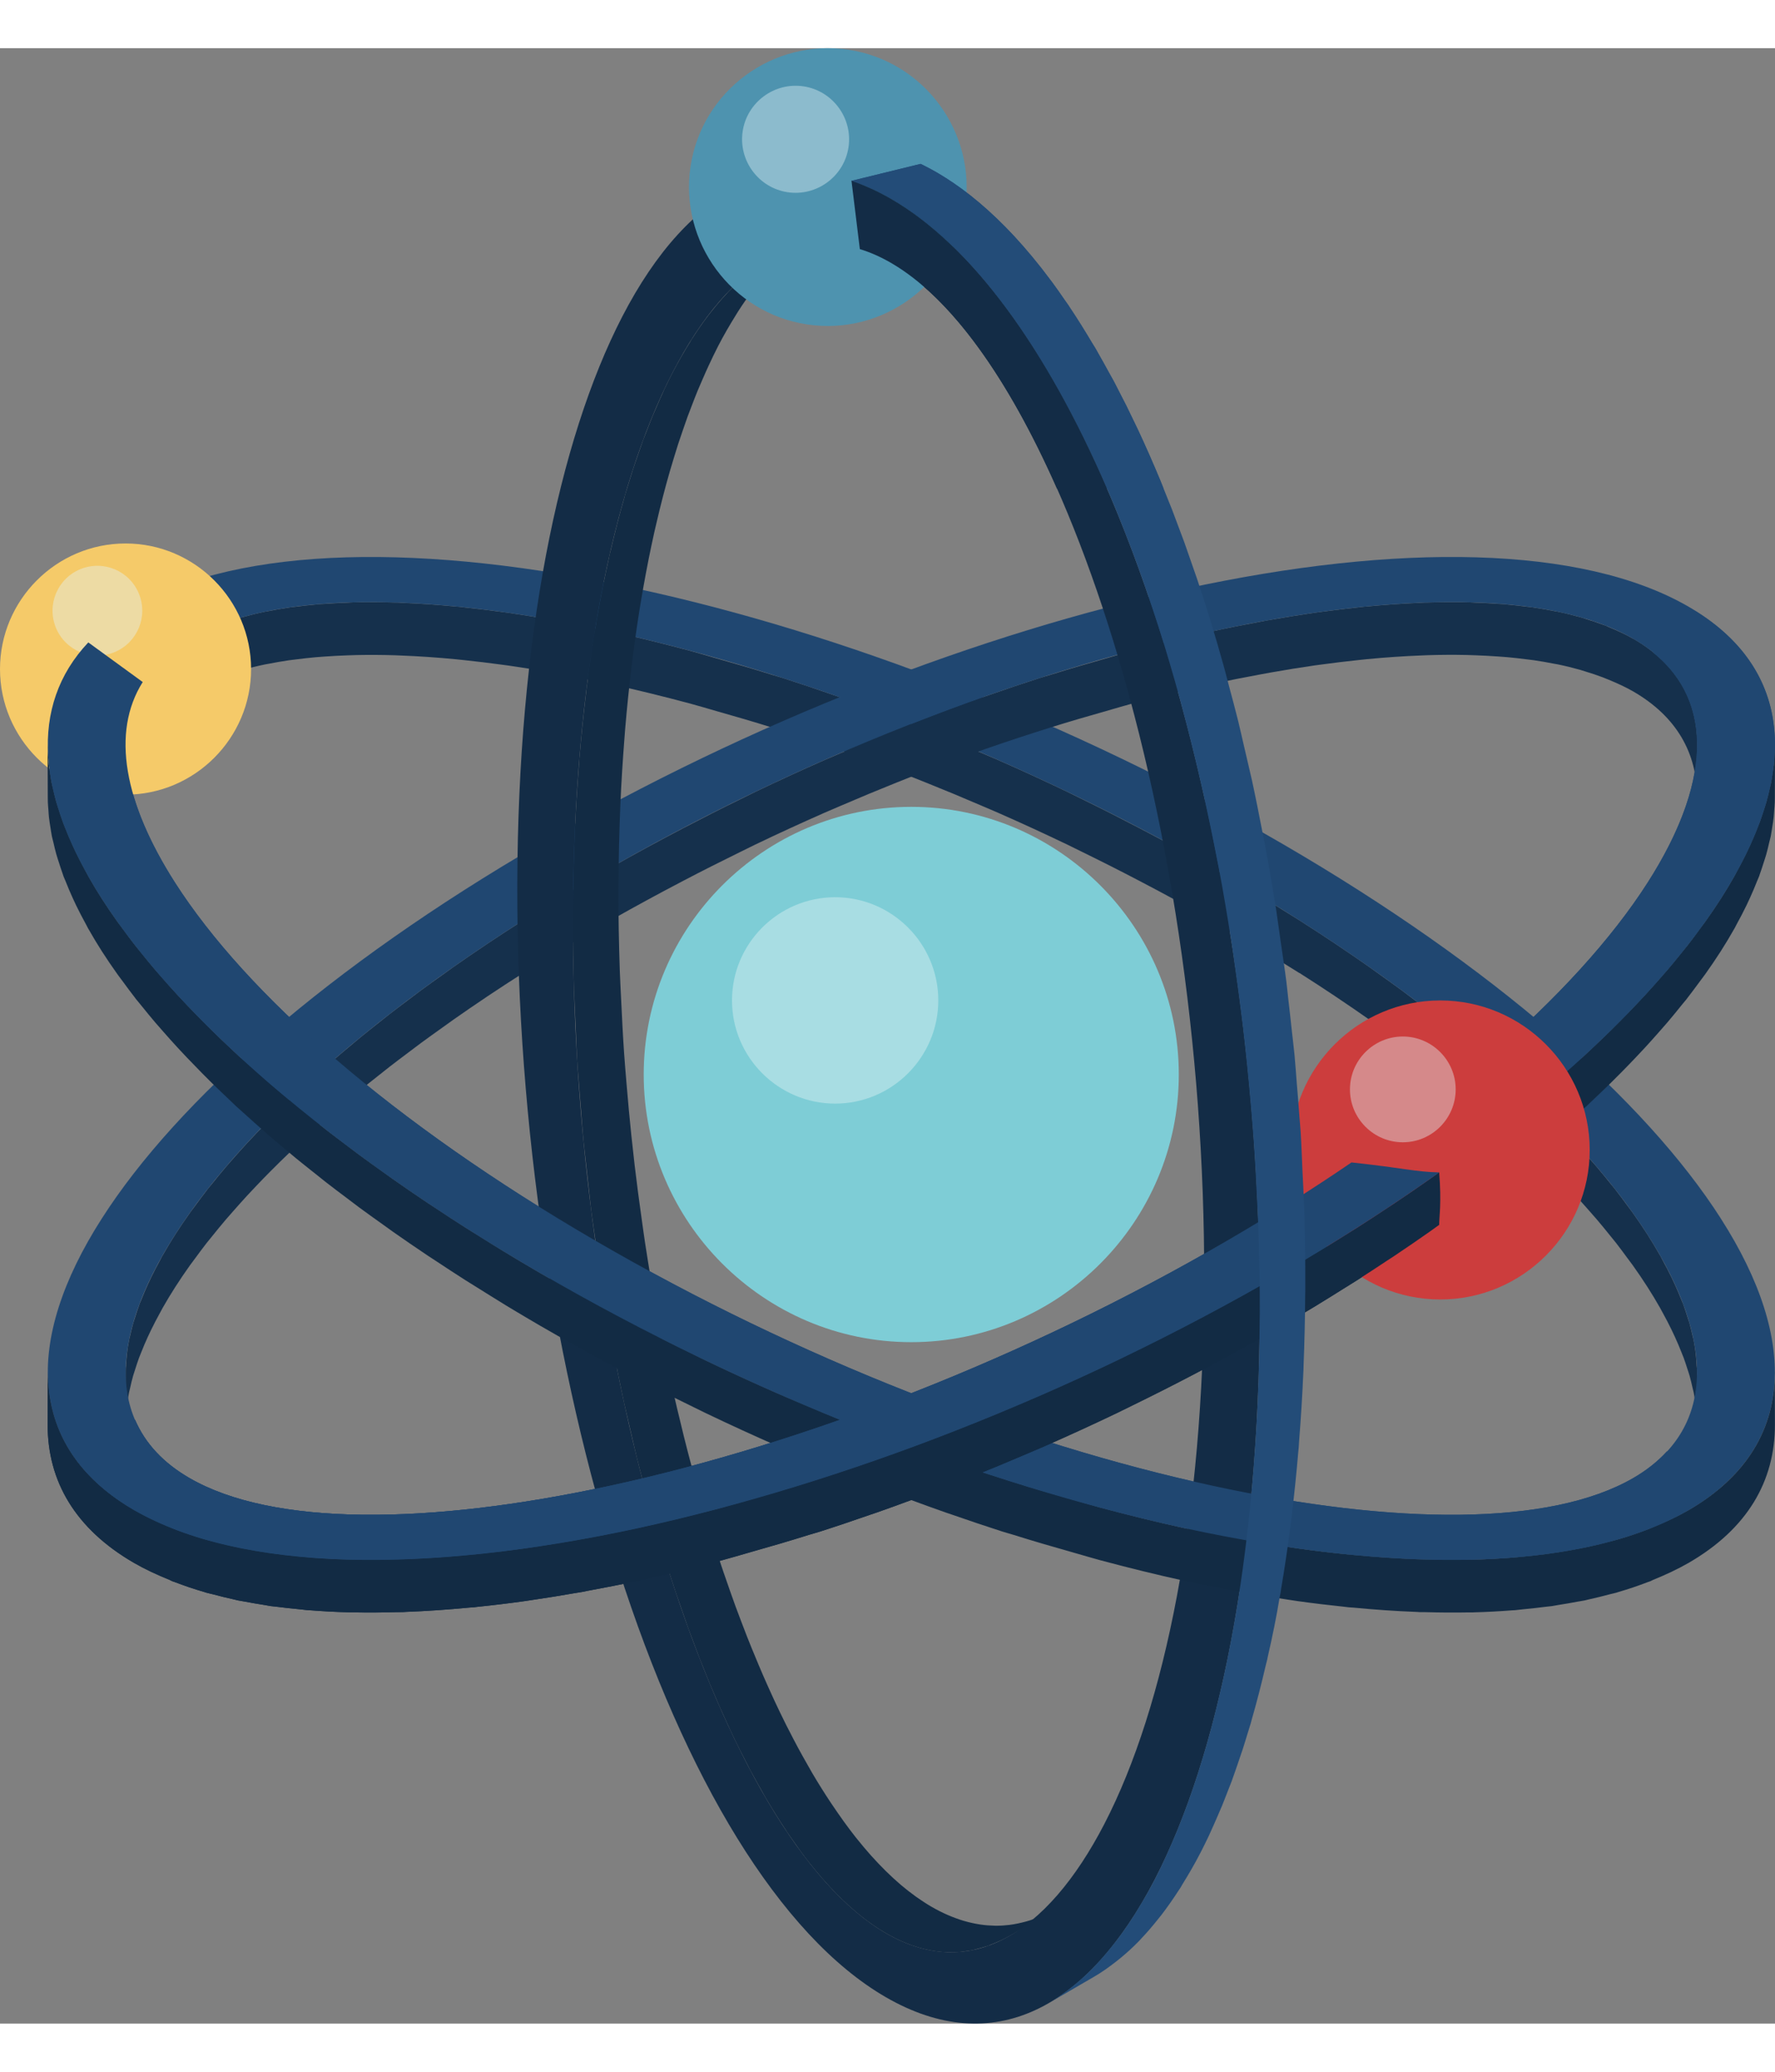 <svg xmlns:inkscape="http://www.inkscape.org/namespaces/inkscape" xmlns:sodipodi="http://sodipodi.sourceforge.net/DTD/sodipodi-0.dtd" xmlns="http://www.w3.org/2000/svg" xmlns:svg="http://www.w3.org/2000/svg" id="Layer_1" viewBox="0 0 866.979 964.423" sodipodi:docname="3.svg" width="120" height="140"><rect x="0" y="0" width="866.979" height="964.423" fill="#808080" stroke="none"/><defs id="defs1322"><style id="style1320">.cls-1{fill:#122b44;}.cls-2{fill:#204771;}.cls-3{fill:#132c46;}.cls-4{fill:#234c78;}.cls-5{fill:#15304c;}.cls-6,.cls-7,.cls-8,.cls-9,.cls-10{fill-rule:evenodd;}.cls-6,.cls-11{fill:#e2f4f6;opacity:.42;}.cls-7{fill:#4e93af;}.cls-8{fill:#cc3d3d;}.cls-9{fill:#7ecdd6;}.cls-10{fill:#f5ca69;}</style></defs><g id="g1328" transform="translate(-157.76,-225.631)"><path class="cls-5" d="m 792.52,677.16 c 5.93,3.77 11.75,7.56 17.44,11.36 0.19,0.13 0.36,0.25 0.55,0.38 5.49,3.67 10.86,7.35 16.11,11.04 1.79,1.26 3.5,2.52 5.26,3.77 3.58,2.56 7.17,5.11 10.64,7.67 2.07,1.53 4.05,3.05 6.08,4.58 3.05,2.3 6.12,4.59 9.08,6.89 2.09,1.62 4.09,3.24 6.13,4.86 2.78,2.21 5.58,4.42 8.27,6.62 2.04,1.67 4,3.34 5.99,5 2.56,2.14 5.12,4.29 7.6,6.43 1.98,1.71 3.89,3.42 5.81,5.13 2.37,2.1 4.73,4.2 7.01,6.29 1.74,1.6 3.43,3.2 5.13,4.79 2.57,2.42 5.1,4.83 7.56,7.24 1.64,1.6 3.24,3.2 4.83,4.8 2.36,2.38 4.66,4.74 6.9,7.11 1.5,1.58 3.01,3.16 4.46,4.73 2.24,2.42 4.38,4.83 6.5,7.23 1.3,1.47 2.62,2.95 3.87,4.42 2.28,2.67 4.44,5.33 6.57,7.98 0.94,1.17 1.94,2.35 2.85,3.52 1.89,2.42 3.64,4.81 5.4,7.2 0.88,1.2 1.84,2.42 2.69,3.61 2.55,3.57 4.95,7.12 7.2,10.63 2.18,3.39 4.18,6.74 6.07,10.05 0.52,0.92 0.98,1.81 1.48,2.72 1.5,2.72 2.91,5.42 4.2,8.09 0.55,1.12 1.07,2.23 1.58,3.34 1.23,2.66 2.34,5.3 3.36,7.9 0.34,0.86 0.72,1.73 1.03,2.57 0.65,1.77 1.2,3.51 1.76,5.26 0.36,1.12 0.77,2.25 1.08,3.36 0.55,1.93 0.98,3.81 1.41,5.7 0.2,0.86 0.45,1.74 0.62,2.6 0.86,4.32 1.3,8.49 1.48,12.57 0.04,1.01 0.16,2.05 0.17,3.04 l -0.07,-25.73 c 0,-0.63 -0.01,-1.27 -0.03,-1.91 -0.01,-0.36 -0.12,-0.76 -0.13,-1.13 -0.18,-4.08 -0.63,-8.25 -1.49,-12.57 0,-0.05 0,-0.09 -0.02,-0.14 -0.16,-0.78 -0.41,-1.59 -0.59,-2.38 -0.43,-1.91 -0.87,-3.82 -1.43,-5.78 -0.32,-1.1 -0.73,-2.24 -1.08,-3.36 -0.56,-1.74 -1.1,-3.48 -1.76,-5.25 -0.09,-0.24 -0.15,-0.47 -0.24,-0.71 -0.23,-0.61 -0.56,-1.26 -0.8,-1.87 -1.02,-2.6 -2.13,-5.23 -3.36,-7.9 -0.51,-1.1 -1.03,-2.21 -1.57,-3.32 -1.31,-2.68 -2.72,-5.4 -4.23,-8.14 -0.36,-0.65 -0.63,-1.28 -1,-1.93 -0.14,-0.25 -0.31,-0.5 -0.45,-0.75 -1.89,-3.32 -3.9,-6.67 -6.08,-10.07 -2.25,-3.51 -4.66,-7.06 -7.21,-10.64 -0.83,-1.16 -1.75,-2.34 -2.61,-3.5 -1.78,-2.42 -3.56,-4.84 -5.47,-7.29 -0.15,-0.19 -0.28,-0.38 -0.43,-0.58 -0.77,-0.97 -1.64,-1.96 -2.42,-2.94 -2.13,-2.65 -4.29,-5.3 -6.57,-7.98 -1.25,-1.47 -2.58,-2.94 -3.87,-4.42 -2.12,-2.4 -4.26,-4.81 -6.5,-7.23 -1.46,-1.58 -2.96,-3.16 -4.46,-4.74 -2.24,-2.35 -4.53,-4.71 -6.88,-7.08 -1.6,-1.61 -3.21,-3.22 -4.86,-4.84 -2.45,-2.4 -4.97,-4.8 -7.53,-7.21 -1.09,-1.02 -2.09,-2.04 -3.2,-3.07 -0.62,-0.58 -1.3,-1.16 -1.93,-1.74 -2.29,-2.1 -4.66,-4.21 -7.04,-6.32 -1.91,-1.7 -3.8,-3.39 -5.77,-5.09 -2.46,-2.13 -5.01,-4.26 -7.56,-6.4 -2.02,-1.69 -4.01,-3.38 -6.07,-5.07 -2.68,-2.19 -5.45,-4.38 -8.21,-6.58 -2.05,-1.62 -4.05,-3.25 -6.14,-4.87 -2.98,-2.31 -6.06,-4.62 -9.14,-6.93 -2.02,-1.52 -3.98,-3.03 -6.04,-4.55 -3.48,-2.56 -7.07,-5.12 -10.66,-7.68 -1.76,-1.25 -3.46,-2.51 -5.25,-3.76 -5.26,-3.69 -10.63,-7.37 -16.12,-11.04 -0.19,-0.13 -0.36,-0.25 -0.55,-0.38 -5.69,-3.8 -11.51,-7.59 -17.44,-11.36 -1.84,-1.17 -3.75,-2.33 -5.61,-3.49 -4.14,-2.6 -8.27,-5.19 -12.52,-7.77 -0.3,-0.18 -0.58,-0.37 -0.88,-0.55 -5.37,-3.26 -10.84,-6.5 -16.39,-9.72 -11.09,-6.44 -22.31,-12.61 -33.58,-18.64 -3.15,-1.69 -6.31,-3.33 -9.47,-4.99 -9.08,-4.75 -18.18,-9.36 -27.33,-13.83 -2.49,-1.21 -4.96,-2.47 -7.45,-3.67 -11.31,-5.42 -22.64,-10.63 -33.99,-15.62 -2.61,-1.15 -5.22,-2.23 -7.83,-3.35 -9.14,-3.94 -18.27,-7.73 -27.39,-11.38 -3.16,-1.26 -6.3,-2.53 -9.45,-3.75 -11.38,-4.43 -22.73,-8.7 -34,-12.66 -0.42,-0.15 -0.84,-0.28 -1.26,-0.42 -8.5,-2.97 -16.97,-5.83 -25.38,-8.53 -1.71,-0.55 -3.37,-0.96 -5.08,-1.5 -9.13,-2.87 -18.12,-5.47 -27.1,-8.02 -4.33,-1.22 -8.7,-2.57 -12.98,-3.71 -13.17,-3.52 -26.17,-6.73 -38.89,-9.49 -8,-1.74 -15.84,-3.27 -23.6,-4.7 -0.94,-0.17 -1.92,-0.4 -2.86,-0.57 -0.75,-0.14 -1.47,-0.22 -2.21,-0.36 -7.2,-1.27 -14.31,-2.43 -21.28,-3.43 -1.01,-0.14 -1.99,-0.26 -3,-0.4 -6.2,-0.85 -12.29,-1.58 -18.28,-2.21 -0.93,-0.1 -1.91,-0.25 -2.84,-0.34 -0.46,-0.05 -0.88,-0.05 -1.35,-0.09 -9.18,-0.89 -18.07,-1.49 -26.68,-1.82 -0.57,-0.02 -1.21,-0.1 -1.78,-0.12 -0.44,-0.01 -0.85,0 -1.29,0 -6.41,-0.2 -12.63,-0.23 -18.68,-0.11 -0.5,0.01 -1.04,-0.02 -1.54,0 -0.96,0.02 -1.84,0.11 -2.8,0.15 -3.85,0.13 -7.62,0.33 -11.3,0.59 -0.91,0.07 -1.9,0.07 -2.81,0.15 -0.59,0.05 -1.13,0.14 -1.72,0.19 -3.12,0.28 -6.15,0.63 -9.15,1.01 -1.02,0.13 -2.12,0.21 -3.12,0.35 -0.26,0.04 -0.5,0.09 -0.76,0.13 -3.45,0.5 -6.79,1.09 -10.05,1.74 -0.52,0.1 -1.08,0.17 -1.59,0.27 -0.04,0 -0.08,0.02 -0.12,0.03 -3.81,0.79 -7.46,1.69 -11,2.69 -0.17,0.05 -0.36,0.08 -0.54,0.13 -0.65,0.19 -1.22,0.43 -1.87,0.63 -2.95,0.89 -5.81,1.84 -8.56,2.88 -0.48,0.18 -1.02,0.32 -1.49,0.5 -0.5,0.2 -0.9,0.46 -1.4,0.67 -4.22,1.73 -8.26,3.58 -11.92,5.69 -21.26,12.28 -31.29,30.16 -31.23,51.87 l 0.07,25.73 c -0.06,-21.71 9.96,-39.59 31.23,-51.87 3.66,-2.11 7.7,-3.96 11.92,-5.69 0.96,-0.39 1.9,-0.79 2.89,-1.17 2.74,-1.04 5.6,-1.99 8.55,-2.88 0.82,-0.25 1.58,-0.53 2.42,-0.76 3.53,-0.99 7.19,-1.9 10.99,-2.69 0.56,-0.12 1.17,-0.2 1.73,-0.31 3.26,-0.64 6.58,-1.23 10.03,-1.73 1.26,-0.18 2.59,-0.31 3.88,-0.48 2.99,-0.38 6.02,-0.73 9.15,-1.01 1.49,-0.13 3.01,-0.23 4.53,-0.34 3.69,-0.27 7.45,-0.46 11.3,-0.59 1.44,-0.05 2.87,-0.11 4.33,-0.14 6.05,-0.12 12.27,-0.09 18.68,0.11 1.01,0.03 2.04,0.09 3.06,0.13 8.61,0.33 17.5,0.93 26.68,1.82 1.39,0.13 2.79,0.29 4.19,0.44 5.99,0.63 12.07,1.36 18.27,2.21 1.01,0.14 2,0.25 3.01,0.4 6.96,0.99 14.07,2.16 21.27,3.43 1.68,0.3 3.38,0.61 5.08,0.93 7.76,1.43 15.6,2.96 23.59,4.7 12.72,2.76 25.73,5.98 38.89,9.49 4.28,1.14 8.66,2.49 12.97,3.71 8.98,2.54 17.99,5.15 27.12,8.02 10.08,3.17 20.2,6.45 30.42,10.02 0.44,0.15 0.87,0.29 1.31,0.44 11.27,3.96 22.62,8.23 33.99,12.65 3.16,1.23 6.32,2.5 9.48,3.77 9.1,3.64 18.22,7.43 27.34,11.36 2.62,1.13 5.24,2.21 7.86,3.37 11.34,4.99 22.67,10.19 33.96,15.61 2.51,1.2 5,2.47 7.5,3.69 9.13,4.46 18.24,9.07 27.3,13.81 3.16,1.65 6.32,3.3 9.47,4.99 11.27,6.03 22.49,12.2 33.58,18.64 5.86,3.41 11.61,6.83 17.27,10.27 4.25,2.58 8.38,5.18 12.52,7.77 1.86,1.17 3.78,2.33 5.61,3.49 z" id="path1324"></path><path class="cls-2" d="M 998.26,796.97 C 961.46,739.45 887.19,673.96 784.28,614.16 681.29,554.31 568.48,511.07 469.37,489.62 c -103.76,-22.57 -194,-21.41 -246.07,8.66 -52.15,30.11 -54.38,82.33 -15.83,142.55 36.8,57.43 111.07,122.91 214.06,182.76 102.91,59.8 215.72,103.04 314.82,124.59 103.76,22.48 193.92,21.36 246.07,-8.75 52.07,-30.06 54.38,-82.33 15.83,-142.46 z M 955.44,923.75 C 914.89,947.16 839.29,946.83 749.81,927.43 655.68,907 547.92,865.58 448.7,807.91 349.47,750.25 278.24,687.65 243.27,633.06 c -33.21,-51.89 -33.53,-95.69 7.02,-119.1 40.47,-23.36 116.15,-23.08 205.55,-3.63 94.13,20.43 201.97,61.9 301.19,119.56 99.23,57.66 170.38,120.21 205.35,174.81 33.29,51.85 33.53,95.69 -6.94,119.05 z" id="path1326"></path></g><g id="g1334" transform="translate(-157.76,-225.631)"><path class="cls-5" d="m 955.49,513.96 c -3.66,-2.11 -7.7,-3.96 -11.92,-5.69 -0.49,-0.2 -0.9,-0.47 -1.4,-0.67 -0.47,-0.18 -1.01,-0.32 -1.49,-0.5 -2.74,-1.04 -5.6,-1.99 -8.55,-2.88 -0.65,-0.19 -1.22,-0.44 -1.87,-0.63 -0.17,-0.05 -0.37,-0.08 -0.54,-0.13 -3.53,-0.99 -7.19,-1.9 -10.99,-2.69 -0.04,0 -0.08,-0.02 -0.12,-0.03 -0.51,-0.1 -1.07,-0.17 -1.59,-0.27 -3.26,-0.65 -6.59,-1.24 -10.04,-1.74 -0.26,-0.04 -0.5,-0.09 -0.76,-0.13 -1.01,-0.14 -2.1,-0.22 -3.13,-0.35 -2.99,-0.38 -6.02,-0.73 -9.14,-1.01 -0.59,-0.05 -1.13,-0.14 -1.72,-0.19 -0.91,-0.08 -1.89,-0.08 -2.81,-0.15 -3.69,-0.27 -7.45,-0.46 -11.3,-0.59 -0.95,-0.03 -1.83,-0.12 -2.8,-0.15 -0.49,-0.01 -1.04,0.02 -1.54,0 -6.05,-0.12 -12.27,-0.09 -18.68,0.11 -0.44,0.01 -0.84,0 -1.29,0 -0.57,0.02 -1.2,0.1 -1.77,0.12 -8.61,0.33 -17.5,0.93 -26.67,1.82 -0.46,0.04 -0.88,0.05 -1.35,0.09 -0.93,0.09 -1.91,0.25 -2.84,0.34 -5.99,0.63 -12.07,1.36 -18.27,2.21 -1.01,0.14 -1.99,0.25 -3,0.4 -6.97,1 -14.08,2.16 -21.28,3.43 -0.75,0.13 -1.46,0.22 -2.22,0.36 -0.94,0.17 -1.92,0.4 -2.87,0.57 -7.76,1.43 -15.6,2.96 -23.59,4.7 -12.72,2.76 -25.73,5.98 -38.89,9.49 -4.28,1.14 -8.65,2.49 -12.97,3.71 -8.99,2.54 -17.99,5.15 -27.12,8.02 -1.71,0.54 -3.36,0.95 -5.07,1.5 -8.4,2.69 -16.86,5.55 -25.34,8.52 -0.44,0.15 -0.87,0.29 -1.31,0.44 -11.27,3.95 -22.61,8.23 -33.98,12.65 -3.16,1.23 -6.32,2.5 -9.48,3.77 -9.11,3.64 -18.22,7.43 -27.35,11.36 -2.63,1.13 -5.24,2.21 -7.87,3.37 -11.34,4.99 -22.67,10.19 -33.98,15.62 -2.49,1.2 -4.96,2.45 -7.45,3.67 -9.15,4.47 -18.26,9.08 -27.34,13.83 -3.16,1.65 -6.31,3.29 -9.45,4.98 -11.27,6.03 -22.5,12.2 -33.59,18.65 -5.55,3.23 -11.02,6.47 -16.39,9.72 -0.31,0.18 -0.59,0.37 -0.9,0.56 -4.17,2.53 -8.23,5.08 -12.29,7.63 -1.94,1.21 -3.93,2.42 -5.84,3.64 -5.92,3.77 -11.74,7.56 -17.42,11.35 -0.19,0.13 -0.38,0.26 -0.57,0.39 -5.47,3.66 -10.84,7.33 -16.08,11.01 -1.84,1.29 -3.59,2.58 -5.39,3.87 -3.54,2.53 -7.09,5.05 -10.53,7.58 -2.05,1.52 -4.02,3.03 -6.04,4.55 -3.07,2.31 -6.16,4.62 -9.14,6.93 -2.09,1.62 -4.1,3.25 -6.14,4.87 -2.76,2.19 -5.54,4.38 -8.21,6.58 -2.07,1.69 -4.06,3.38 -6.07,5.07 -2.55,2.14 -5.1,4.27 -7.56,6.4 -1.96,1.7 -3.86,3.39 -5.77,5.09 -2.37,2.11 -4.74,4.22 -7.04,6.32 -0.63,0.58 -1.31,1.16 -1.93,1.74 -1.11,1.03 -2.11,2.04 -3.2,3.07 -2.56,2.41 -5.08,4.81 -7.53,7.21 -1.65,1.61 -3.26,3.22 -4.86,4.84 -2.35,2.37 -4.64,4.73 -6.88,7.08 -1.51,1.58 -3.01,3.16 -4.46,4.74 -2.24,2.42 -4.38,4.83 -6.5,7.23 -1.3,1.47 -2.62,2.95 -3.87,4.42 -2.28,2.68 -4.44,5.33 -6.57,7.98 -0.79,0.98 -1.66,1.97 -2.42,2.94 -0.15,0.19 -0.28,0.38 -0.43,0.58 -1.91,2.45 -3.69,4.87 -5.47,7.29 -0.86,1.17 -1.78,2.34 -2.61,3.5 -2.55,3.58 -4.96,7.13 -7.21,10.64 -2.18,3.39 -4.19,6.74 -6.08,10.07 -0.14,0.25 -0.31,0.5 -0.45,0.75 -0.37,0.65 -0.65,1.28 -1,1.93 -1.51,2.74 -2.92,5.45 -4.23,8.14 -0.54,1.11 -1.07,2.22 -1.57,3.32 -1.23,2.66 -2.34,5.29 -3.36,7.9 -0.24,0.62 -0.57,1.26 -0.8,1.87 -0.09,0.24 -0.15,0.47 -0.24,0.71 -0.66,1.79 -1.21,3.54 -1.77,5.3 -0.35,1.1 -0.75,2.22 -1.07,3.3 -0.56,1.97 -1,3.89 -1.44,5.82 -0.18,0.78 -0.43,1.58 -0.58,2.35 0,0.05 0,0.09 -0.02,0.14 -0.86,4.32 -1.3,8.49 -1.48,12.56 -0.02,0.37 -0.12,0.77 -0.13,1.14 -0.02,0.64 -0.03,1.28 -0.03,1.91 l -0.07,25.73 c 0,-1 0.12,-2.03 0.17,-3.04 0.18,-4.07 0.63,-8.25 1.48,-12.57 0.17,-0.85 0.43,-1.74 0.62,-2.6 0.43,-1.89 0.85,-3.77 1.41,-5.7 0.32,-1.1 0.73,-2.24 1.08,-3.36 0.56,-1.74 1.1,-3.48 1.76,-5.26 0.31,-0.85 0.69,-1.72 1.03,-2.57 1.02,-2.61 2.14,-5.25 3.37,-7.92 0.51,-1.1 1.03,-2.2 1.57,-3.31 1.31,-2.68 2.72,-5.39 4.23,-8.13 0.49,-0.9 0.94,-1.78 1.46,-2.69 1.89,-3.32 3.9,-6.67 6.08,-10.06 2.25,-3.51 4.66,-7.06 7.2,-10.63 0.84,-1.18 1.78,-2.38 2.65,-3.56 1.77,-2.41 3.54,-4.82 5.45,-7.26 0.89,-1.14 1.87,-2.3 2.79,-3.44 2.15,-2.68 4.33,-5.36 6.64,-8.06 1.24,-1.45 2.55,-2.91 3.83,-4.37 2.13,-2.42 4.29,-4.85 6.54,-7.29 1.44,-1.56 2.93,-3.13 4.42,-4.7 2.25,-2.37 4.56,-4.75 6.93,-7.13 1.58,-1.59 3.19,-3.19 4.82,-4.79 2.46,-2.41 5,-4.83 7.57,-7.25 1.69,-1.59 3.37,-3.18 5.11,-4.78 2.29,-2.1 4.66,-4.21 7.03,-6.31 1.91,-1.7 3.81,-3.4 5.78,-5.1 2.48,-2.14 5.04,-4.29 7.61,-6.44 2,-1.67 3.96,-3.35 6.01,-5.02 2.69,-2.21 5.49,-4.41 8.27,-6.62 2.03,-1.61 4.03,-3.23 6.11,-4.84 2.98,-2.31 6.06,-4.62 9.14,-6.93 2.02,-1.52 3.98,-3.03 6.04,-4.55 3.48,-2.56 7.07,-5.12 10.66,-7.68 1.76,-1.26 3.46,-2.51 5.25,-3.76 5.25,-3.69 10.63,-7.37 16.11,-11.04 0.19,-0.13 0.36,-0.25 0.55,-0.38 5.69,-3.8 11.51,-7.59 17.44,-11.36 1.84,-1.17 3.75,-2.33 5.61,-3.49 4.14,-2.59 8.27,-5.19 12.52,-7.77 5.67,-3.44 11.41,-6.86 17.27,-10.27 11.09,-6.44 22.31,-12.61 33.58,-18.64 3.15,-1.69 6.31,-3.33 9.47,-4.99 9.06,-4.74 18.16,-9.34 27.3,-13.81 2.5,-1.22 4.99,-2.49 7.5,-3.69 11.3,-5.42 22.63,-10.62 33.96,-15.61 2.62,-1.15 5.24,-2.24 7.86,-3.37 9.12,-3.93 18.24,-7.72 27.34,-11.36 3.16,-1.26 6.32,-2.54 9.48,-3.77 11.37,-4.43 22.72,-8.7 33.99,-12.65 0.44,-0.15 0.87,-0.29 1.31,-0.44 10.21,-3.57 20.34,-6.85 30.42,-10.02 9.13,-2.87 18.14,-5.48 27.12,-8.02 4.32,-1.22 8.69,-2.57 12.97,-3.71 13.16,-3.52 26.17,-6.73 38.89,-9.49 7.99,-1.74 15.83,-3.27 23.59,-4.7 1.7,-0.31 3.4,-0.63 5.08,-0.93 7.2,-1.27 14.31,-2.43 21.27,-3.43 1.02,-0.14 2,-0.26 3.01,-0.4 6.2,-0.85 12.28,-1.58 18.27,-2.21 1.4,-0.15 2.8,-0.3 4.19,-0.44 9.18,-0.89 18.07,-1.49 26.67,-1.82 1.02,-0.04 2.06,-0.1 3.06,-0.13 6.41,-0.2 12.63,-0.23 18.68,-0.11 1.46,0.03 2.89,0.09 4.33,0.14 3.85,0.13 7.62,0.33 11.3,0.59 1.51,0.11 3.04,0.21 4.53,0.34 3.12,0.28 6.15,0.63 9.15,1.01 1.29,0.16 2.61,0.29 3.88,0.48 3.45,0.5 6.79,1.09 10.05,1.74 0.56,0.11 1.16,0.19 1.71,0.3 3.81,0.79 7.46,1.69 10.99,2.69 0.83,0.23 1.6,0.52 2.42,0.76 2.95,0.89 5.81,1.84 8.55,2.88 0.99,0.37 1.93,0.78 2.89,1.17 4.22,1.73 8.26,3.58 11.92,5.69 21.26,12.28 31.29,30.16 31.23,51.87 l 0.07,-25.73 c 0.06,-21.71 -9.96,-39.59 -31.23,-51.87 z" id="path1330"></path><path class="cls-2" d="M 982.48,498.27 C 930.41,468.21 840.17,467.04 736.41,489.61 637.3,511.07 524.5,554.3 421.5,614.15 318.59,673.96 244.32,739.44 207.52,796.96 c -38.55,60.13 -36.25,112.39 15.83,142.46 52.15,30.11 142.31,31.23 246.07,8.75 C 568.53,926.62 681.33,883.38 784.24,823.58 887.23,763.73 961.51,698.25 998.3,640.82 1036.85,580.6 1034.63,528.38 982.47,498.27 Z M 962.51,633.05 C 927.54,687.64 856.31,750.24 757.08,807.9 657.85,865.56 550.1,906.98 455.97,927.42 366.49,946.83 290.89,947.15 250.34,923.74 209.87,900.38 210.11,856.54 243.4,804.69 278.37,750.1 349.52,687.55 448.75,629.88 c 99.23,-57.66 207.06,-99.13 301.19,-119.56 89.4,-19.45 165.08,-19.73 205.55,3.63 40.55,23.41 40.23,67.2 7.02,119.1 z" id="path1332"></path></g><path class="cls-1" d="m 515.59,908.529 c -3.12,1.81 -6.31,3.22 -9.52,4.44 -0.97,0.37 -1.95,0.72 -2.94,1.04 -1.35,0.43 -2.71,0.8 -4.08,1.12 -1.36,0.32 -2.73,0.63 -4.11,0.84 -0.66,0.1 -1.33,0.21 -1.99,0.29 -2.13,0.25 -4.27,0.4 -6.43,0.39 -0.25,0 -0.51,-0.02 -0.76,-0.02 -2.29,-0.05 -4.6,-0.22 -6.93,-0.57 -0.18,-0.03 -0.37,-0.06 -0.56,-0.09 -2.41,-0.38 -4.84,-0.92 -7.28,-1.63 -0.08,-0.02 -0.17,-0.05 -0.25,-0.07 -2.51,-0.74 -5.03,-1.67 -7.56,-2.76 -0.11,-0.05 -0.22,-0.09 -0.34,-0.14 -2.59,-1.13 -5.19,-2.44 -7.8,-3.95 -2.44,-1.41 -4.86,-2.98 -7.27,-4.69 -0.18,-0.13 -0.36,-0.26 -0.54,-0.39 -2.4,-1.72 -4.78,-3.57 -7.15,-5.58 -0.06,-0.05 -0.12,-0.1 -0.17,-0.15 -2.34,-1.99 -4.66,-4.12 -6.96,-6.38 -0.22,-0.22 -0.44,-0.43 -0.66,-0.65 -2.2,-2.18 -4.39,-4.48 -6.56,-6.9 -0.21,-0.23 -0.42,-0.46 -0.63,-0.7 -2.18,-2.45 -4.34,-5.03 -6.49,-7.71 -0.22,-0.27 -0.44,-0.54 -0.66,-0.81 -1.93,-2.43 -3.83,-4.99 -5.73,-7.6 -1.03,-1.41 -2.05,-2.88 -3.07,-4.35 -1.08,-1.56 -2.16,-3.14 -3.24,-4.75 -3.11,-4.67 -6.18,-9.55 -9.21,-14.69 -0.83,-1.42 -1.65,-2.91 -2.48,-4.37 -1.49,-2.62 -2.98,-5.24 -4.44,-7.97 -1.43,-2.65 -2.84,-5.37 -4.24,-8.12 -0.53,-1.03 -1.06,-2.03 -1.59,-3.08 -1.92,-3.85 -3.82,-7.79 -5.7,-11.81 -0.47,-1.01 -0.93,-2.05 -1.4,-3.07 -1.41,-3.08 -2.81,-6.2 -4.19,-9.38 -0.67,-1.55 -1.34,-3.11 -2,-4.68 -1.18,-2.77 -2.34,-5.59 -3.5,-8.44 -0.76,-1.87 -1.52,-3.75 -2.27,-5.65 -1.03,-2.62 -2.05,-5.29 -3.06,-7.96 -0.89,-2.34 -1.78,-4.68 -2.65,-7.06 -0.87,-2.38 -1.73,-4.81 -2.58,-7.23 -1.09,-3.09 -2.18,-6.19 -3.25,-9.34 -1.42,-4.19 -2.84,-8.39 -4.22,-12.69 -3.52,-10.98 -6.85,-22.32 -10.02,-33.9 -0.51,-1.84 -0.97,-3.74 -1.47,-5.6 -2.43,-9.09 -4.74,-18.36 -6.95,-27.76 -0.72,-3.08 -1.46,-6.16 -2.16,-9.27 -2.47,-10.99 -4.82,-22.14 -6.98,-33.49 -0.11,-0.58 -0.24,-1.14 -0.35,-1.72 -2.25,-11.93 -4.26,-24.09 -6.14,-36.36 -0.61,-3.96 -1.13,-7.98 -1.7,-11.97 -1.22,-8.6 -2.36,-17.25 -3.39,-25.97 -0.56,-4.77 -1.09,-9.56 -1.59,-14.36 -0.87,-8.29 -1.63,-16.63 -2.33,-25 -0.42,-5.01 -0.85,-10.01 -1.2,-15.05 -0.6,-8.69 -1.04,-17.43 -1.45,-26.19 -0.22,-4.73 -0.5,-9.45 -0.66,-14.19 -0.44,-13.23 -0.71,-26.5 -0.67,-39.78 0,-1.44 0.04,-2.83 0.05,-4.26 0.08,-11.59 0.34,-22.97 0.79,-34.1 0.03,-0.79 0.05,-1.61 0.08,-2.4 0.48,-11.3 1.19,-22.3 2.03,-33.09 0.12,-1.47 0.21,-2.97 0.34,-4.43 0.88,-10.5 1.95,-20.72 3.16,-30.69 0.2,-1.62 0.39,-3.24 0.6,-4.85 1.27,-9.91 2.7,-19.53 4.29,-28.88 0.26,-1.51 0.52,-3.02 0.79,-4.51 1.66,-9.38 3.47,-18.47 5.43,-27.24 0.3,-1.32 0.61,-2.6 0.91,-3.91 2.06,-8.89 4.27,-17.48 6.64,-25.68 0.65,-2.23 1.31,-4.41 1.98,-6.6 0.69,-2.25 1.37,-4.51 2.08,-6.71 0.78,-2.4 1.59,-4.71 2.39,-7.04 0.73,-2.12 1.46,-4.26 2.21,-6.32 0.77,-2.11 1.57,-4.13 2.36,-6.18 0.88,-2.27 1.75,-4.55 2.66,-6.74 0.82,-1.98 1.66,-3.87 2.5,-5.79 0.92,-2.11 1.85,-4.23 2.8,-6.27 1.52,-3.26 3.06,-6.48 4.64,-9.55 2.74,-5.29 5.59,-10.19 8.5,-14.86 0.41,-0.66 0.81,-1.35 1.23,-2 2.45,-3.82 4.96,-7.41 7.51,-10.78 0.56,-0.74 1.13,-1.44 1.7,-2.16 2.37,-3.01 4.78,-5.85 7.24,-8.46 0.34,-0.36 0.67,-0.77 1.02,-1.12 2.7,-2.8 5.46,-5.31 8.26,-7.62 0.66,-0.54 1.32,-1.06 1.98,-1.58 2.86,-2.23 5.76,-4.31 8.71,-6.02 L 374.7,103.699 c -2.95,1.72 -5.85,3.79 -8.71,6.03 -0.66,0.51 -1.31,1.03 -1.96,1.57 -2.8,2.32 -5.57,4.83 -8.27,7.63 -0.34,0.35 -0.66,0.75 -1,1.11 -2.46,2.62 -4.87,5.46 -7.25,8.47 -0.57,0.72 -1.14,1.41 -1.7,2.16 -2.56,3.37 -5.07,6.96 -7.51,10.78 -0.15,0.24 -0.32,0.43 -0.47,0.67 -0.26,0.41 -0.5,0.91 -0.76,1.32 -2.91,4.67 -5.76,9.57 -8.5,14.86 -1.32,2.55 -2.61,5.16 -3.89,7.84 -0.26,0.54 -0.5,1.14 -0.75,1.69 -0.96,2.05 -1.89,4.19 -2.82,6.32 -0.83,1.9 -1.66,3.77 -2.47,5.73 -0.91,2.21 -1.79,4.51 -2.68,6.79 -0.59,1.53 -1.21,2.97 -1.79,4.53 -0.19,0.52 -0.37,1.09 -0.57,1.62 -0.76,2.08 -1.49,4.23 -2.22,6.37 -0.8,2.31 -1.6,4.6 -2.37,6.98 -0.72,2.23 -1.42,4.53 -2.12,6.82 -0.54,1.75 -1.1,3.44 -1.62,5.23 -0.12,0.4 -0.21,0.85 -0.32,1.25 -2.37,8.21 -4.58,16.81 -6.65,25.71 -0.17,0.75 -0.39,1.41 -0.56,2.16 -0.13,0.56 -0.22,1.18 -0.35,1.74 -1.97,8.76 -3.77,17.86 -5.43,27.24 -0.14,0.78 -0.32,1.49 -0.45,2.27 -0.13,0.72 -0.21,1.52 -0.33,2.25 -1.59,9.35 -3.02,18.99 -4.29,28.9 -0.09,0.72 -0.22,1.37 -0.31,2.09 -0.11,0.87 -0.17,1.82 -0.28,2.69 -1.21,10 -2.28,20.23 -3.16,30.76 -0.05,0.53 -0.12,1.03 -0.16,1.56 -0.07,0.9 -0.1,1.88 -0.17,2.79 -0.85,10.81 -1.55,21.84 -2.04,33.16 0,0.21 -0.03,0.4 -0.04,0.62 -0.02,0.55 -0.02,1.14 -0.04,1.69 -0.45,11.18 -0.71,22.6 -0.79,34.25 0,0.65 -0.04,1.27 -0.05,1.93 0,0.75 0,1.5 0,2.26 -0.03,12 0.13,23.99 0.49,35.95 0.04,1.28 0.13,2.54 0.18,3.81 0.16,4.77 0.44,9.5 0.66,14.26 0.3,6.41 0.49,12.84 0.9,19.23 0.15,2.32 0.39,4.6 0.55,6.91 0.35,5.05 0.78,10.06 1.2,15.09 0.39,4.72 0.68,9.49 1.13,14.18 0.34,3.61 0.82,7.15 1.19,10.75 0.51,4.83 1.04,9.64 1.6,14.44 0.37,3.16 0.66,6.37 1.06,9.51 0.7,5.52 1.55,10.92 2.33,16.39 0.57,4 1.1,8.03 1.7,12 0.24,1.57 0.43,3.18 0.67,4.74 1.66,10.55 3.46,20.99 5.4,31.29 0.02,0.11 0.04,0.22 0.06,0.32 0.11,0.59 0.24,1.16 0.35,1.75 1.74,9.16 3.56,18.23 5.5,27.16 0.47,2.14 0.99,4.19 1.47,6.32 0.7,3.11 1.43,6.17 2.15,9.25 0.89,3.8 1.73,7.67 2.66,11.42 1.38,5.56 2.85,10.98 4.31,16.42 0.49,1.83 0.95,3.7 1.45,5.52 0.23,0.82 0.43,1.68 0.66,2.51 2.05,7.4 4.18,14.69 6.37,21.85 0.99,3.22 1.99,6.41 3,9.57 1.06,3.3 2.13,6.57 3.21,9.8 0.33,1 0.69,1.94 1.02,2.93 1.06,3.13 2.14,6.2 3.23,9.27 0.56,1.59 1.1,3.23 1.67,4.79 0.3,0.83 0.62,1.62 0.92,2.45 0.87,2.38 1.76,4.71 2.65,7.05 0.65,1.72 1.29,3.5 1.95,5.2 0.37,0.95 0.76,1.86 1.13,2.81 0.74,1.88 1.49,3.73 2.24,5.58 0.61,1.49 1.2,3.02 1.81,4.49 0.56,1.36 1.14,2.66 1.71,3.99 0.66,1.57 1.33,3.13 2,4.67 0.41,0.95 0.81,1.93 1.23,2.86 0.97,2.2 1.97,4.34 2.95,6.49 0.47,1.03 0.94,2.09 1.42,3.11 0.15,0.32 0.29,0.65 0.44,0.96 1.61,3.43 3.23,6.8 4.88,10.1 0.12,0.24 0.24,0.47 0.36,0.71 0.54,1.09 1.1,2.13 1.65,3.2 1.12,2.2 2.24,4.42 3.37,6.55 0.27,0.51 0.56,0.98 0.83,1.49 1.46,2.72 2.94,5.33 4.43,7.94 0.7,1.22 1.38,2.53 2.08,3.72 0.13,0.23 0.28,0.43 0.41,0.66 3.03,5.15 6.1,10.03 9.21,14.71 0.31,0.46 0.6,1 0.91,1.45 0.76,1.13 1.54,2.17 2.31,3.28 1.02,1.47 2.04,2.94 3.08,4.36 0.4,0.55 0.79,1.15 1.2,1.7 1.33,1.79 2.66,3.55 4,5.25 0.17,0.22 0.35,0.42 0.52,0.64 0.23,0.29 0.46,0.57 0.69,0.85 0.8,1 1.6,2.01 2.41,2.98 1.1,1.32 2.2,2.61 3.3,3.87 0.25,0.28 0.5,0.55 0.75,0.83 0.22,0.25 0.44,0.48 0.66,0.73 0.6,0.67 1.21,1.36 1.82,2.01 1.06,1.14 2.13,2.26 3.19,3.35 0.51,0.52 1.02,1.01 1.53,1.51 0.23,0.22 0.45,0.45 0.68,0.67 0.32,0.32 0.65,0.65 0.98,0.97 1.06,1.02 2.13,2.01 3.2,2.97 0.92,0.83 1.84,1.63 2.76,2.41 0.07,0.06 0.13,0.12 0.2,0.17 0.04,0.03 0.08,0.07 0.12,0.11 1.02,0.86 2.05,1.7 3.07,2.51 0.96,0.75 1.91,1.48 2.87,2.19 0.36,0.26 0.71,0.51 1.07,0.76 0.18,0.13 0.37,0.26 0.55,0.39 0.42,0.3 0.84,0.61 1.26,0.9 0.89,0.61 1.79,1.2 2.69,1.78 0.9,0.57 1.8,1.12 2.7,1.65 0.21,0.12 0.42,0.24 0.62,0.36 0.67,0.39 1.35,0.77 2.02,1.13 0.87,0.47 1.75,0.92 2.62,1.36 0.88,0.43 1.76,0.85 2.63,1.24 0.17,0.08 0.34,0.14 0.52,0.22 0.12,0.05 0.23,0.1 0.35,0.15 0.59,0.26 1.19,0.52 1.78,0.75 0.89,0.36 1.78,0.69 2.68,1.01 0.94,0.33 1.88,0.64 2.81,0.92 0.09,0.03 0.19,0.05 0.28,0.08 0.09,0.03 0.18,0.05 0.27,0.08 0.76,0.22 1.51,0.44 2.27,0.62 1.04,0.26 2.08,0.49 3.11,0.69 0.62,0.12 1.24,0.21 1.87,0.31 0.19,0.03 0.39,0.07 0.58,0.1 0.24,0.04 0.49,0.09 0.73,0.12 1.2,0.16 2.39,0.28 3.59,0.36 0.87,0.06 1.73,0.06 2.6,0.08 0.25,0 0.51,0.02 0.76,0.02 0.2,0 0.4,0.02 0.6,0.02 1.5,0 3,-0.08 4.48,-0.22 0.45,-0.04 0.89,-0.14 1.34,-0.19 0.67,-0.08 1.34,-0.19 2.01,-0.29 0.73,-0.11 1.46,-0.17 2.19,-0.32 0.65,-0.13 1.28,-0.38 1.92,-0.53 1.36,-0.32 2.72,-0.69 4.07,-1.12 0.58,-0.18 1.17,-0.28 1.75,-0.48 0.41,-0.14 0.8,-0.41 1.2,-0.56 3.21,-1.22 6.39,-2.62 9.51,-4.43 l 22.25,-12.93 z" id="path1336"></path><path class="cls-3" d="m 565.82,282.289 c -32.41,-101.1 -78.46,-178.62 -130.61,-208.73 -52.07,-30.06 -98.49,-5.93 -131.29,57.52 -31.34,60.67 -50.91,157.74 -51.25,276.76 -0.34,119.12 18.62,238.43 49.51,334.94 32.33,101.15 78.46,178.71 130.53,208.78 52.15,30.11 98.49,5.93 131.37,-57.57 31.34,-60.58 50.91,-157.65 51.25,-276.76 0.34,-119.03 -18.62,-238.34 -49.51,-334.94 z m -26.36,584.59 c -28.33,54.71 -66.1,76.88 -106.65,53.47 -40.47,-23.36 -77.99,-89 -105.92,-176.2 -29.37,-91.74 -47.38,-205.86 -47.05,-320.62 0.33,-114.67 18.92,-207.66 48.71,-265.24 28.34,-54.71 66.1,-76.88 106.57,-53.52 40.55,23.41 78.07,89.05 106,176.24 29.37,91.74 47.38,205.86 47.05,320.53 -0.32,114.76 -18.92,207.76 -48.71,265.33 z" id="path1338"></path><g id="g1344" transform="translate(-157.76,-225.631)"><path class="cls-10" d="m 219.08,590.08 c 33.77,0 61.32,-27.55 61.32,-61.32 0,-33.77 -27.55,-61.32 -61.32,-61.32 -33.77,0 -61.32,27.55 -61.32,61.32 0,33.77 27.54,61.32 61.32,61.32 z" id="path1340"></path><circle class="cls-11" cx="205.33" cy="500.26" r="21.91" transform="rotate(-22.22,205.31,500.25)" id="circle1342"></circle></g><g id="g1350" transform="translate(-157.76,-225.631)"><path class="cls-9" d="m 602.85,857.38 c 71.98,0 130.68,-58.7 130.68,-130.68 0,-71.98 -58.71,-130.68 -130.68,-130.68 -71.97,0 -130.68,58.71 -130.68,130.68 0,71.97 58.7,130.68 130.68,130.68 z" id="path1346"></path><path class="cls-6" d="m 565.68,740.91 c 27.75,0 50.38,-22.63 50.38,-50.38 0,-27.75 -22.63,-50.38 -50.38,-50.38 -27.75,0 -50.38,22.63 -50.38,50.38 0,27.75 22.63,50.38 50.38,50.38 z" id="path1348"></path></g><g id="g1356" transform="translate(-157.76,-225.631)"><path class="cls-7" d="m 552,360.5 c 36.93,5.56 71.59,-20.02 77.16,-56.95 5.56,-36.93 -20.02,-71.59 -56.95,-77.16 -36.93,-5.56 -71.59,20.02 -77.16,56.95 -5.56,36.93 20.02,71.59 56.95,77.16 z" id="path1352"></path><path class="cls-6" d="m 542.46,295.95 c 14.24,2.14 27.6,-7.72 29.74,-21.95 2.14,-14.24 -7.72,-27.6 -21.95,-29.74 -14.23,-2.14 -27.6,7.72 -29.74,21.95 -2.14,14.24 7.72,27.6 21.95,29.74 z" id="path1354"></path></g><g id="g1362" transform="translate(-157.76,-225.631)"><path class="cls-1" d="m 1024.67,871.79 c 0.08,27.7 -13.5,51.06 -42.24,67.65 -5.3,3.06 -11.08,5.74 -17.14,8.2 -0.88,0.36 -1.73,0.75 -2.63,1.1 -4.68,1.81 -9.55,3.46 -14.64,4.93 -1.34,0.39 -2.76,0.72 -4.14,1.08 -3.3,0.88 -6.64,1.72 -10.09,2.47 -1.83,0.39 -3.7,0.75 -5.57,1.11 -3.1,0.59 -6.25,1.14 -9.46,1.64 -1.95,0.3 -3.92,0.59 -5.91,0.85 -3.7,0.49 -7.49,0.9 -11.33,1.26 -1.75,0.16 -3.48,0.36 -5.26,0.49 -6.04,0.47 -12.22,0.81 -18.57,0.98 -0.9,0.02 -1.83,0 -2.73,0.03 -6.79,0.14 -13.77,0.08 -20.88,-0.12 -1.48,-0.04 -2.95,-0.07 -4.45,-0.12 -10.02,-0.38 -20.34,-1.09 -30.9,-2.1 -1.43,-0.14 -2.84,-0.25 -4.28,-0.4 -7.51,-0.77 -15.13,-1.68 -22.89,-2.77 -1.39,-0.19 -2.82,-0.43 -4.21,-0.64 -6.61,-0.97 -13.3,-2.05 -20.06,-3.23 -2.18,-0.38 -4.37,-0.77 -6.57,-1.17 -8.04,-1.48 -16.15,-3.06 -24.37,-4.84 -13.46,-2.93 -27.22,-6.33 -41.13,-10.05 -4.5,-1.2 -9.1,-2.61 -13.64,-3.89 -9.51,-2.69 -19.05,-5.45 -28.7,-8.49 -10.04,-3.16 -20.12,-6.42 -30.27,-9.94 -0.93,-0.32 -1.84,-0.61 -2.77,-0.93 -11.79,-4.13 -23.64,-8.57 -35.52,-13.18 -3.23,-1.25 -6.46,-2.55 -9.69,-3.84 -9.52,-3.79 -19.04,-7.74 -28.57,-11.83 -2.78,-1.19 -5.56,-2.34 -8.33,-3.56 -11.83,-5.19 -23.64,-10.6 -35.4,-16.23 -2.52,-1.21 -5.03,-2.48 -7.55,-3.71 -9.58,-4.67 -19.12,-9.49 -28.62,-14.45 -3.26,-1.7 -6.52,-3.4 -9.77,-5.14 -11.71,-6.26 -23.36,-12.66 -34.86,-19.34 -6.06,-3.52 -11.99,-7.06 -17.85,-10.61 -4.04,-2.45 -7.96,-4.92 -11.89,-7.38 -2.3,-1.44 -4.65,-2.86 -6.91,-4.31 -4.85,-3.09 -9.57,-6.19 -14.26,-9.3 -1.24,-0.82 -2.54,-1.64 -3.78,-2.47 -5.9,-3.94 -11.67,-7.9 -17.32,-11.87 -1.52,-1.07 -2.96,-2.14 -4.46,-3.2 -4.07,-2.89 -8.12,-5.79 -12.05,-8.69 -2.08,-1.53 -4.06,-3.07 -6.1,-4.61 -3.24,-2.44 -6.51,-4.89 -9.66,-7.33 -2.15,-1.67 -4.21,-3.34 -6.31,-5.01 -2.92,-2.32 -5.85,-4.64 -8.68,-6.95 -2.1,-1.72 -4.12,-3.44 -6.17,-5.17 -2.69,-2.26 -5.4,-4.52 -8,-6.78 -2.04,-1.77 -4,-3.53 -5.98,-5.3 -2.48,-2.21 -4.97,-4.41 -7.36,-6.61 -1.76,-1.61 -3.44,-3.22 -5.15,-4.83 -2.77,-2.6 -5.5,-5.21 -8.14,-7.8 -1.7,-1.66 -3.35,-3.33 -5,-4.99 -2.5,-2.52 -4.94,-5.03 -7.32,-7.54 -1.57,-1.65 -3.12,-3.3 -4.64,-4.94 -2.36,-2.56 -4.64,-5.11 -6.87,-7.65 -1.36,-1.55 -2.75,-3.1 -4.07,-4.65 -2.38,-2.79 -4.64,-5.57 -6.87,-8.34 -1.01,-1.26 -2.09,-2.53 -3.07,-3.79 -2,-2.56 -3.86,-5.09 -5.72,-7.62 -0.93,-1.27 -1.93,-2.55 -2.83,-3.81 -2.69,-3.77 -5.24,-7.52 -7.61,-11.23 -2.3,-3.59 -4.43,-7.14 -6.43,-10.67 -0.47,-0.82 -0.87,-1.63 -1.32,-2.45 -1.72,-3.12 -3.33,-6.22 -4.82,-9.28 -0.6,-1.23 -1.16,-2.46 -1.72,-3.68 -1.26,-2.76 -2.42,-5.5 -3.49,-8.22 -0.46,-1.16 -0.95,-2.33 -1.36,-3.48 -0.69,-1.88 -1.28,-3.74 -1.87,-5.6 -0.43,-1.35 -0.9,-2.72 -1.28,-4.06 -0.55,-1.94 -0.98,-3.84 -1.42,-5.75 -0.29,-1.24 -0.63,-2.5 -0.87,-3.73 -0.22,-1.14 -0.36,-2.25 -0.54,-3.38 -0.28,-1.74 -0.57,-3.48 -0.75,-5.18 -0.13,-1.18 -0.18,-2.34 -0.26,-3.51 -0.14,-1.98 -0.3,-3.97 -0.31,-5.91 l 0.07,25.73 c 0,0.76 0.01,1.53 0.04,2.3 0.04,1.19 0.19,2.42 0.27,3.63 0.08,1.16 0.13,2.32 0.26,3.49 0.19,1.72 0.48,3.46 0.76,5.21 0.18,1.12 0.32,2.22 0.54,3.34 0.04,0.21 0.06,0.41 0.1,0.62 0.21,1.04 0.54,2.12 0.78,3.17 0.44,1.89 0.86,3.77 1.4,5.68 0.38,1.35 0.85,2.73 1.29,4.1 0.59,1.85 1.18,3.7 1.86,5.58 0.15,0.41 0.25,0.81 0.41,1.23 0.28,0.74 0.66,1.5 0.95,2.24 1.07,2.72 2.23,5.46 3.49,8.23 0.56,1.22 1.12,2.45 1.72,3.68 1.49,3.07 3.1,6.16 4.82,9.28 0.35,0.64 0.62,1.26 0.98,1.89 0.1,0.18 0.23,0.37 0.33,0.55 2,3.53 4.13,7.08 6.43,10.67 2.38,3.72 4.93,7.46 7.62,11.24 0.87,1.23 1.85,2.48 2.76,3.71 1.88,2.56 3.76,5.12 5.78,7.71 0.18,0.23 0.34,0.46 0.52,0.7 0.8,1.02 1.72,2.07 2.55,3.09 2.23,2.77 4.48,5.54 6.87,8.34 1.32,1.55 2.72,3.11 4.09,4.67 2.23,2.53 4.49,5.07 6.84,7.62 1.52,1.65 3.09,3.3 4.66,4.96 2.38,2.5 4.82,5.01 7.31,7.53 1.65,1.66 3.3,3.32 5,4.99 2.65,2.59 5.38,5.2 8.14,7.8 1.17,1.1 2.25,2.19 3.43,3.29 0.55,0.51 1.16,1.03 1.72,1.54 2.4,2.2 4.88,4.41 7.36,6.61 1.99,1.77 3.94,3.53 5.98,5.29 2.6,2.26 5.31,4.52 8,6.78 2.05,1.72 4.07,3.44 6.17,5.17 2.81,2.3 5.73,4.61 8.63,6.91 2.12,1.69 4.2,3.38 6.37,5.07 3.12,2.43 6.36,4.85 9.58,7.27 2.06,1.55 4.06,3.11 6.16,4.66 3.86,2.85 7.86,5.7 11.85,8.54 1.57,1.12 3.08,2.24 4.67,3.36 5.65,3.97 11.42,7.92 17.32,11.87 1.13,0.75 2.31,1.5 3.45,2.25 4.79,3.17 9.62,6.34 14.57,9.5 2.24,1.43 4.57,2.84 6.84,4.26 3.97,2.48 7.92,4.97 11.98,7.44 0.35,0.21 0.68,0.42 1.02,0.64 5.51,3.34 11.11,6.66 16.8,9.97 11.5,6.68 23.15,13.08 34.86,19.34 3.25,1.74 6.51,3.44 9.77,5.14 9.5,4.96 19.03,9.78 28.62,14.45 2.52,1.23 5.03,2.5 7.55,3.71 11.77,5.63 23.57,11.04 35.4,16.23 2.78,1.22 5.56,2.37 8.34,3.57 9.52,4.09 19.03,8.03 28.54,11.82 3.24,1.29 6.48,2.6 9.72,3.85 11.87,4.61 23.72,9.05 35.5,13.17 0.94,0.33 1.87,0.62 2.81,0.95 8.24,2.86 16.46,5.65 24.63,8.27 1.89,0.61 3.72,1.07 5.61,1.66 9.65,3.04 19.18,5.8 28.69,8.48 4.55,1.29 9.15,2.69 13.66,3.9 13.91,3.71 27.66,7.12 41.12,10.05 8.23,1.78 16.33,3.36 24.37,4.84 0.99,0.18 2.01,0.42 3,0.6 1.21,0.22 2.37,0.36 3.57,0.58 6.76,1.18 13.44,2.26 20.05,3.23 1.4,0.21 2.83,0.44 4.23,0.64 7.75,1.08 15.37,1.99 22.88,2.77 0.67,0.07 1.38,0.18 2.05,0.25 0.77,0.08 1.47,0.08 2.24,0.15 10.56,1.01 20.88,1.73 30.9,2.1 0.5,0.02 1.05,0.09 1.55,0.1 0.99,0.03 1.91,-0.01 2.9,0.02 7.11,0.2 14.08,0.25 20.88,0.12 0.66,-0.01 1.36,0.03 2.01,0.01 0.24,0 0.47,-0.03 0.71,-0.04 6.34,-0.17 12.52,-0.51 18.57,-0.98 0.49,-0.04 1.01,-0.04 1.5,-0.08 1.29,-0.11 2.49,-0.3 3.76,-0.42 3.83,-0.36 7.61,-0.77 11.31,-1.25 0.93,-0.12 1.92,-0.18 2.83,-0.31 1.07,-0.15 2.06,-0.38 3.11,-0.54 3.21,-0.49 6.34,-1.04 9.44,-1.63 1.17,-0.22 2.42,-0.38 3.57,-0.62 0.69,-0.14 1.32,-0.34 2.01,-0.49 3.45,-0.75 6.8,-1.59 10.09,-2.47 1.1,-0.29 2.28,-0.51 3.36,-0.82 0.27,-0.08 0.5,-0.18 0.77,-0.26 5.09,-1.47 9.96,-3.12 14.64,-4.93 0.35,-0.14 0.76,-0.23 1.11,-0.37 0.54,-0.21 0.98,-0.51 1.52,-0.73 6.06,-2.47 11.84,-5.15 17.14,-8.2 28.74,-16.59 42.32,-39.94 42.24,-67.65 l -0.07,-25.73 z" id="path1358"></path><path class="cls-2" d="m 971.93,910.68 c -4.47,4.85 -9.88,9.26 -16.48,13.07 C 914.9,947.16 839.3,946.83 749.82,927.43 655.69,907 547.93,865.58 448.71,807.91 349.48,750.25 278.25,687.65 243.28,633.06 c -24.93,-38.95 -31.32,-73.34 -15.81,-97.97 -9.44,-6.87 -18.42,-13.39 -26.58,-19.34 -29.18,30.88 -25.32,75.22 6.6,125.08 36.8,57.43 111.07,122.91 214.06,182.76 102.91,59.8 215.72,103.04 314.82,124.59 103.76,22.48 193.92,21.36 246.07,-8.75 6.17,-3.56 11.59,-7.46 16.37,-11.62 -9.48,-6.15 -18.78,-12.11 -26.88,-17.14 z" id="path1360"></path></g><g id="g1368" transform="translate(-157.76,-225.631)"><path class="cls-1" d="m 1024.44,571.83 c -0.08,1.17 -0.13,2.33 -0.26,3.51 -0.18,1.71 -0.47,3.45 -0.75,5.18 -0.18,1.13 -0.32,2.24 -0.54,3.38 -0.24,1.23 -0.58,2.49 -0.87,3.73 -0.44,1.91 -0.87,3.81 -1.42,5.75 -0.38,1.34 -0.84,2.7 -1.27,4.05 -0.59,1.87 -1.19,3.74 -1.88,5.63 -0.42,1.14 -0.9,2.3 -1.35,3.45 -1.07,2.72 -2.23,5.47 -3.5,8.24 -0.56,1.22 -1.12,2.45 -1.72,3.68 -1.49,3.07 -3.1,6.16 -4.82,9.28 -0.45,0.82 -0.85,1.63 -1.32,2.45 -2.01,3.53 -4.13,7.08 -6.43,10.67 -2.38,3.71 -4.93,7.47 -7.62,11.24 -0.88,1.23 -1.85,2.48 -2.76,3.71 -1.88,2.56 -3.76,5.12 -5.78,7.71 -0.98,1.26 -2.05,2.53 -3.07,3.79 -2.23,2.77 -4.49,5.55 -6.87,8.34 -1.32,1.54 -2.7,3.1 -4.07,4.65 -2.24,2.54 -4.51,5.09 -6.87,7.65 -1.52,1.64 -3.07,3.29 -4.64,4.94 -2.38,2.51 -4.82,5.02 -7.32,7.54 -1.65,1.66 -3.3,3.32 -5,4.99 -2.65,2.59 -5.38,5.2 -8.14,7.8 -1.71,1.61 -3.39,3.22 -5.15,4.83 -2.4,2.2 -4.88,4.41 -7.36,6.61 -1.98,1.77 -3.94,3.53 -5.98,5.3 -2.6,2.26 -5.31,4.52 -8,6.78 -2.05,1.72 -4.07,3.44 -6.17,5.17 -2.83,2.32 -5.76,4.64 -8.68,6.95 -2.1,1.67 -4.16,3.34 -6.31,5.01 -3.15,2.45 -6.41,4.89 -9.66,7.33 -2.04,1.54 -4.02,3.07 -6.1,4.61 -3.93,2.9 -7.99,5.8 -12.05,8.69 -1.5,1.07 -2.94,2.14 -4.46,3.2 -5.65,3.97 -11.43,7.93 -17.33,11.88 -1.12,0.75 -2.31,1.49 -3.44,2.25 -4.8,3.18 -9.63,6.35 -14.58,9.51 -2.24,1.43 -4.58,2.85 -6.85,4.27 -3.96,2.48 -7.91,4.96 -11.97,7.43 -5.85,3.55 -11.78,7.09 -17.83,10.6 -11.49,6.68 -23.15,13.08 -34.86,19.34 -3.25,1.74 -6.51,3.44 -9.78,5.14 -9.49,4.96 -19.03,9.78 -28.61,14.45 -2.52,1.23 -5.03,2.51 -7.55,3.71 -11.77,5.63 -23.58,11.04 -35.4,16.23 -2.78,1.22 -5.55,2.37 -8.33,3.56 -9.52,4.09 -19.05,8.04 -28.57,11.83 -3.23,1.29 -6.46,2.59 -9.69,3.84 -11.87,4.61 -23.73,9.05 -35.52,13.18 -0.93,0.32 -1.85,0.61 -2.77,0.93 -10.15,3.52 -20.23,6.78 -30.27,9.94 -9.65,3.04 -19.19,5.8 -28.7,8.49 -4.54,1.28 -9.14,2.69 -13.64,3.89 -13.91,3.72 -27.67,7.12 -41.13,10.05 -8.23,1.78 -16.33,3.36 -24.37,4.84 -2.2,0.41 -4.38,0.79 -6.57,1.17 -6.76,1.18 -13.45,2.27 -20.06,3.23 -1.4,0.2 -2.82,0.44 -4.21,0.64 -7.75,1.08 -15.37,1.99 -22.89,2.77 -1.44,0.15 -2.85,0.26 -4.28,0.4 -10.56,1.01 -20.88,1.72 -30.9,2.1 -1.5,0.05 -2.96,0.08 -4.45,0.12 -7.11,0.2 -14.09,0.25 -20.88,0.12 -0.9,-0.02 -1.83,0 -2.73,-0.03 -6.34,-0.17 -12.52,-0.51 -18.57,-0.98 -1.78,-0.14 -3.5,-0.33 -5.26,-0.49 -3.84,-0.36 -7.63,-0.77 -11.33,-1.26 -1.99,-0.26 -3.96,-0.55 -5.91,-0.85 -3.21,-0.49 -6.36,-1.04 -9.46,-1.64 -1.87,-0.36 -3.74,-0.71 -5.57,-1.11 -3.45,-0.75 -6.8,-1.59 -10.09,-2.47 -1.37,-0.37 -2.79,-0.69 -4.14,-1.08 -5.09,-1.47 -9.96,-3.12 -14.64,-4.93 -0.9,-0.35 -1.74,-0.74 -2.63,-1.1 -6.06,-2.47 -11.84,-5.15 -17.14,-8.2 -25.15,-14.52 -38.68,-34.21 -41.63,-57.47 -0.42,-3.32 -0.62,-6.72 -0.61,-10.18 v 0 c 0,0 0,0 0,0 l -0.07,25.73 c -0.08,27.7 13.5,51.05 42.24,67.65 5.3,3.06 11.08,5.74 17.14,8.2 0.53,0.22 0.97,0.51 1.52,0.73 0.35,0.14 0.76,0.24 1.11,0.37 4.68,1.81 9.55,3.46 14.64,4.93 0.27,0.08 0.5,0.18 0.77,0.26 1.08,0.31 2.27,0.53 3.36,0.82 3.3,0.88 6.64,1.72 10.09,2.47 0.69,0.15 1.31,0.35 2.01,0.49 1.16,0.24 2.4,0.39 3.57,0.62 3.09,0.59 6.23,1.14 9.44,1.63 1.06,0.16 2.04,0.39 3.11,0.54 0.92,0.13 1.91,0.19 2.83,0.31 3.7,0.49 7.47,0.89 11.31,1.25 1.27,0.12 2.47,0.31 3.76,0.42 0.49,0.04 1.01,0.04 1.5,0.08 6.04,0.47 12.22,0.81 18.57,0.98 0.25,0 0.47,0.03 0.71,0.04 0.65,0.02 1.36,-0.02 2.01,-0.01 6.8,0.14 13.77,0.08 20.88,-0.12 0.99,-0.03 1.91,0.02 2.9,-0.02 0.5,-0.02 1.05,-0.09 1.55,-0.1 10.02,-0.37 20.34,-1.09 30.9,-2.1 0.76,-0.07 1.47,-0.08 2.24,-0.15 0.67,-0.07 1.38,-0.18 2.05,-0.25 7.51,-0.77 15.13,-1.68 22.88,-2.77 1.4,-0.2 2.82,-0.43 4.23,-0.64 6.6,-0.96 13.29,-2.05 20.05,-3.23 1.2,-0.21 2.36,-0.36 3.57,-0.58 0.99,-0.18 2.01,-0.41 3,-0.6 8.04,-1.48 16.15,-3.06 24.37,-4.84 13.46,-2.93 27.22,-6.33 41.13,-10.05 4.51,-1.2 9.09,-2.61 13.64,-3.89 9.51,-2.69 19.05,-5.45 28.7,-8.49 1.89,-0.59 3.72,-1.05 5.61,-1.66 8.18,-2.62 16.41,-5.42 24.66,-8.28 0.93,-0.32 1.85,-0.61 2.77,-0.93 11.79,-4.13 23.64,-8.57 35.52,-13.18 3.23,-1.25 6.45,-2.55 9.69,-3.84 9.52,-3.8 19.04,-7.74 28.57,-11.83 2.78,-1.2 5.55,-2.34 8.33,-3.56 11.83,-5.19 23.64,-10.6 35.4,-16.23 2.53,-1.21 5.03,-2.48 7.55,-3.71 9.58,-4.67 19.12,-9.49 28.62,-14.45 3.27,-1.71 6.52,-3.4 9.77,-5.14 11.71,-6.26 23.36,-12.66 34.86,-19.34 5.69,-3.31 11.29,-6.63 16.81,-9.97 0.35,-0.21 0.69,-0.43 1.04,-0.65 4.04,-2.45 7.96,-4.92 11.89,-7.38 2.3,-1.44 4.65,-2.86 6.91,-4.31 4.85,-3.09 9.57,-6.19 14.26,-9.3 1.25,-0.82 2.54,-1.64 3.78,-2.47 5.9,-3.94 11.67,-7.9 17.32,-11.87 1.54,-1.08 3,-2.17 4.53,-3.26 4.03,-2.87 8.06,-5.74 11.96,-8.62 2.13,-1.57 4.17,-3.15 6.26,-4.73 3.19,-2.4 6.4,-4.8 9.49,-7.21 2.19,-1.7 4.28,-3.4 6.42,-5.1 2.88,-2.29 5.77,-4.57 8.57,-6.86 2.13,-1.75 4.17,-3.49 6.25,-5.24 2.66,-2.24 5.33,-4.47 7.91,-6.7 2.06,-1.79 4.04,-3.57 6.05,-5.36 2.46,-2.18 4.92,-4.37 7.29,-6.55 0.56,-0.52 1.18,-1.04 1.74,-1.56 1.2,-1.11 2.29,-2.21 3.47,-3.32 2.75,-2.59 5.46,-5.17 8.09,-7.75 1.71,-1.68 3.38,-3.35 5.04,-5.03 2.48,-2.5 4.91,-5 7.27,-7.49 1.58,-1.66 3.15,-3.32 4.68,-4.98 2.35,-2.55 4.62,-5.09 6.85,-7.63 1.37,-1.55 2.76,-3.11 4.08,-4.66 2.38,-2.79 4.64,-5.56 6.86,-8.33 0.83,-1.03 1.75,-2.08 2.56,-3.1 0.18,-0.23 0.34,-0.46 0.52,-0.7 2,-2.56 3.86,-5.1 5.73,-7.63 0.93,-1.26 1.93,-2.54 2.82,-3.79 2.69,-3.77 5.24,-7.52 7.61,-11.23 2.3,-3.59 4.43,-7.14 6.43,-10.67 0.1,-0.18 0.23,-0.37 0.33,-0.55 0.36,-0.64 0.63,-1.26 0.98,-1.89 1.72,-3.12 3.33,-6.22 4.82,-9.28 0.6,-1.23 1.16,-2.46 1.72,-3.68 1.27,-2.77 2.42,-5.51 3.49,-8.23 0.29,-0.74 0.68,-1.51 0.95,-2.24 0.16,-0.41 0.26,-0.81 0.41,-1.23 0.69,-1.88 1.27,-3.73 1.86,-5.58 0.44,-1.37 0.91,-2.75 1.29,-4.1 0.54,-1.92 0.97,-3.8 1.4,-5.68 0.24,-1.05 0.57,-2.13 0.78,-3.17 0.04,-0.21 0.06,-0.41 0.1,-0.62 0.22,-1.13 0.36,-2.23 0.54,-3.34 0.28,-1.75 0.57,-3.49 0.76,-5.21 0.13,-1.18 0.18,-2.33 0.26,-3.49 0.09,-1.21 0.24,-2.44 0.27,-3.63 0.02,-0.77 0.04,-1.54 0.04,-2.3 l 0.07,-25.73 c 0,1.94 -0.17,3.93 -0.31,5.91 z" id="path1364"></path><path class="cls-2" d="m 986.34,500.75 -21.02,20.06 c 30.28,24.55 27.42,65.02 -2.81,112.25 -34.97,54.59 -106.2,117.19 -205.43,174.85 -99.23,57.66 -206.98,99.08 -301.11,119.52 -89.48,19.41 -165.08,19.73 -205.63,-3.68 -12.96,-7.48 -21.69,-17.08 -26.55,-28.35 l -39.76,-2.83 c 5.3,18.64 18.12,34.61 39.33,46.86 52.15,30.11 142.31,31.23 246.07,8.75 99.11,-21.55 211.91,-64.79 314.82,-124.59 102.99,-59.85 177.27,-125.33 214.06,-182.76 37.54,-58.64 36.27,-109.64 -11.97,-140.08 z" id="path1366"></path></g><g id="g1374" transform="translate(-157.76,-225.631)"><path class="cls-8" d="m 861.24,836.54 c 40.2,0 73,-32.79 73,-73 0,-40.21 -32.8,-73 -73,-73 -40.2,0 -73,32.8 -73,73 0,40.2 32.79,73 73,73 z" id="path1370"></path><path class="cls-6" d="m 842.95,759.79 c 14.22,0 25.82,-11.6 25.82,-25.82 0,-14.22 -11.6,-25.82 -25.82,-25.82 -14.22,0 -25.82,11.6 -25.82,25.82 0,14.22 11.6,25.82 25.82,25.82 z" id="path1372"></path></g><g id="g1380" transform="translate(-157.76,-225.631)"><path class="cls-1" d="m 860.7,774.46 c -1.5,1.07 -2.94,2.14 -4.46,3.2 -5.65,3.97 -11.43,7.93 -17.33,11.88 -1.12,0.75 -2.31,1.49 -3.44,2.25 -4.8,3.18 -9.63,6.35 -14.58,9.51 -2.24,1.43 -4.58,2.85 -6.85,4.27 -3.96,2.48 -7.91,4.96 -11.97,7.43 -5.85,3.55 -11.78,7.09 -17.83,10.6 -11.49,6.68 -23.15,13.08 -34.86,19.34 -3.25,1.74 -6.51,3.44 -9.78,5.14 -9.49,4.96 -19.03,9.78 -28.61,14.45 -2.52,1.23 -5.03,2.51 -7.55,3.71 -11.77,5.63 -23.58,11.04 -35.4,16.23 -2.78,1.22 -5.55,2.37 -8.33,3.56 -9.52,4.09 -19.05,8.04 -28.57,11.83 -3.23,1.29 -6.46,2.59 -9.69,3.84 -11.87,4.61 -23.73,9.05 -35.52,13.18 -0.93,0.32 -1.85,0.61 -2.77,0.93 -10.15,3.52 -20.23,6.78 -30.27,9.94 -9.65,3.04 -19.19,5.8 -28.7,8.49 -4.54,1.28 -9.14,2.69 -13.64,3.89 -13.91,3.72 -27.67,7.12 -41.13,10.05 -8.23,1.78 -16.33,3.36 -24.37,4.84 -2.2,0.41 -4.38,0.79 -6.57,1.17 -6.76,1.18 -13.45,2.27 -20.06,3.23 -1.4,0.2 -2.82,0.44 -4.21,0.64 -7.75,1.08 -15.37,1.99 -22.89,2.77 -1.44,0.15 -2.85,0.26 -4.28,0.4 -10.56,1.01 -20.88,1.72 -30.9,2.1 -1.5,0.05 -2.96,0.08 -4.45,0.12 -7.11,0.2 -14.09,0.25 -20.88,0.12 -0.9,-0.02 -1.83,0 -2.73,-0.03 -6.34,-0.17 -12.52,-0.51 -18.57,-0.98 -1.78,-0.14 -3.5,-0.33 -5.26,-0.49 -3.84,-0.36 -7.63,-0.77 -11.33,-1.26 -1.99,-0.26 -3.96,-0.55 -5.91,-0.85 -3.21,-0.49 -6.36,-1.04 -9.46,-1.64 -1.87,-0.36 -3.74,-0.71 -5.57,-1.11 -3.45,-0.75 -6.8,-1.59 -10.09,-2.47 -1.37,-0.37 -2.79,-0.69 -4.14,-1.08 -5.09,-1.47 -9.96,-3.12 -14.64,-4.93 -0.9,-0.35 -1.74,-0.74 -2.63,-1.1 -6.06,-2.47 -11.84,-5.15 -17.14,-8.2 -25.15,-14.52 -38.68,-34.21 -41.63,-57.47 -0.42,-3.32 -0.62,-6.72 -0.61,-10.18 v 0 c 0,0 0,0 0,0 l -0.07,25.73 c -0.08,27.7 13.5,51.05 42.24,67.65 5.3,3.06 11.08,5.74 17.14,8.2 0.53,0.22 0.97,0.51 1.52,0.73 0.35,0.14 0.76,0.24 1.11,0.37 4.68,1.81 9.55,3.46 14.64,4.93 0.27,0.08 0.5,0.18 0.77,0.26 1.08,0.31 2.27,0.53 3.36,0.82 3.3,0.88 6.64,1.72 10.09,2.47 0.69,0.15 1.31,0.35 2.01,0.49 1.16,0.24 2.4,0.39 3.57,0.62 3.09,0.59 6.23,1.14 9.44,1.63 1.06,0.16 2.04,0.39 3.11,0.54 0.92,0.13 1.91,0.19 2.83,0.31 3.7,0.49 7.47,0.89 11.31,1.25 1.27,0.12 2.47,0.31 3.76,0.42 0.49,0.04 1.01,0.04 1.5,0.08 6.04,0.47 12.22,0.81 18.57,0.98 0.25,0 0.47,0.03 0.71,0.04 0.65,0.02 1.36,-0.02 2.01,-0.01 6.8,0.14 13.77,0.08 20.88,-0.12 0.99,-0.03 1.91,0.02 2.9,-0.02 0.5,-0.02 1.05,-0.09 1.55,-0.1 10.02,-0.37 20.34,-1.09 30.9,-2.1 0.76,-0.07 1.47,-0.08 2.24,-0.15 0.67,-0.07 1.38,-0.18 2.05,-0.25 7.51,-0.77 15.13,-1.68 22.88,-2.77 1.4,-0.2 2.82,-0.43 4.23,-0.64 6.6,-0.96 13.29,-2.05 20.05,-3.23 1.2,-0.21 2.36,-0.36 3.57,-0.58 0.99,-0.18 2.01,-0.41 3,-0.6 8.04,-1.48 16.15,-3.06 24.37,-4.84 13.46,-2.93 27.22,-6.33 41.13,-10.05 4.51,-1.2 9.09,-2.61 13.64,-3.89 9.51,-2.69 19.05,-5.45 28.7,-8.49 1.89,-0.59 3.72,-1.05 5.61,-1.66 8.18,-2.62 16.41,-5.42 24.66,-8.28 0.93,-0.32 1.85,-0.61 2.77,-0.93 11.79,-4.13 23.64,-8.57 35.52,-13.18 3.23,-1.25 6.45,-2.55 9.69,-3.84 9.52,-3.8 19.04,-7.74 28.57,-11.83 2.78,-1.2 5.55,-2.34 8.33,-3.56 11.83,-5.19 23.64,-10.6 35.4,-16.23 2.53,-1.21 5.03,-2.48 7.55,-3.71 9.58,-4.67 19.12,-9.49 28.62,-14.45 3.27,-1.71 6.52,-3.4 9.77,-5.14 11.71,-6.26 23.36,-12.66 34.86,-19.34 5.69,-3.31 11.29,-6.63 16.81,-9.97 0.35,-0.21 0.69,-0.43 1.04,-0.65 4.04,-2.45 7.96,-4.92 11.89,-7.38 2.3,-1.44 4.65,-2.86 6.91,-4.31 4.85,-3.09 9.57,-6.19 14.26,-9.3 1.25,-0.82 2.54,-1.64 3.78,-2.47 5.9,-3.94 11.67,-7.9 17.32,-11.87 1.27,-0.89 2.49,-1.79 3.73,-2.68 0.26,-0.19 0.53,-0.38 0.8,-0.57 0.03,-4.46 1.21,-10.57 0,-25.68 z" id="path1376"></path><path class="cls-2" d="m 817.9,769.62 c -18.89,12.91 -39.19,25.71 -60.82,38.29 -99.23,57.66 -206.98,99.08 -301.11,119.52 -89.48,19.41 -165.08,19.73 -205.63,-3.68 -12.96,-7.48 -21.69,-17.08 -26.55,-28.35 l -39.76,-2.83 c 5.3,18.64 18.12,34.61 39.33,46.86 52.15,30.11 142.31,31.23 246.07,8.75 99.11,-21.55 211.91,-64.79 314.82,-124.59 27.62,-16.05 53.17,-32.5 76.48,-49.09 -11.71,-0.27 -17.11,-2.1 -42.82,-4.87 z" id="path1378"></path></g><path class="cls-4" d="m 637.08,567.489 c -0.04,-1.43 -0.15,-2.86 -0.2,-4.29 -0.16,-4.87 -0.45,-9.72 -0.68,-14.58 -0.3,-6.51 -0.5,-13.03 -0.91,-19.51 -0.16,-2.61 -0.43,-5.18 -0.62,-7.78 -0.36,-5.22 -0.8,-10.39 -1.24,-15.59 -0.39,-4.68 -0.67,-9.4 -1.12,-14.07 -0.39,-4.03 -0.91,-8 -1.34,-12.02 -0.53,-4.99 -1.07,-9.95 -1.66,-14.91 -0.36,-3.04 -0.63,-6.14 -1.02,-9.17 -0.78,-6.18 -1.73,-12.25 -2.61,-18.37 -0.57,-4.01 -1.1,-8.05 -1.71,-12.03 -0.22,-1.4 -0.38,-2.84 -0.6,-4.24 -1.74,-11.08 -3.64,-22.04 -5.67,-32.88 -0.06,-0.32 -0.13,-0.63 -0.19,-0.95 -0.27,-1.41 -0.58,-2.78 -0.85,-4.19 -1.67,-8.65 -3.37,-17.26 -5.21,-25.71 -0.53,-2.41 -1.12,-4.74 -1.66,-7.14 -0.76,-3.37 -1.55,-6.68 -2.33,-10.01 -0.9,-3.8 -1.73,-7.68 -2.66,-11.44 -1.48,-5.98 -3.07,-11.82 -4.64,-17.69 -0.52,-1.94 -1,-3.91 -1.53,-5.84 -0.22,-0.81 -0.42,-1.66 -0.65,-2.47 -2.19,-7.91 -4.46,-15.69 -6.81,-23.34 -1.02,-3.33 -2.06,-6.64 -3.11,-9.92 -1.08,-3.37 -2.18,-6.72 -3.29,-10.04 -0.49,-1.47 -1.01,-2.88 -1.51,-4.33 -1.03,-3.02 -2.08,-6.01 -3.13,-8.98 -0.57,-1.61 -1.12,-3.27 -1.7,-4.87 -0.58,-1.59 -1.18,-3.12 -1.76,-4.69 -0.89,-2.4 -1.78,-4.79 -2.69,-7.16 -0.52,-1.37 -1.03,-2.78 -1.55,-4.13 -0.83,-2.14 -1.7,-4.22 -2.55,-6.33 -0.73,-1.82 -1.45,-3.65 -2.19,-5.44 -0.32,-0.79 -0.64,-1.61 -0.96,-2.39 -1.72,-4.13 -3.46,-8.2 -5.23,-12.21 -0.07,-0.17 -0.14,-0.34 -0.22,-0.5 -0.01,-0.03 -0.02,-0.05 -0.03,-0.08 -1.78,-4.03 -3.59,-8 -5.41,-11.9 -0.39,-0.83 -0.79,-1.62 -1.18,-2.44 -0.66,-1.38 -1.32,-2.74 -1.98,-4.1 -0.82,-1.69 -1.62,-3.41 -2.45,-5.07 -0.83,-1.67 -1.68,-3.26 -2.52,-4.91 -0.8,-1.57 -1.6,-3.14 -2.4,-4.68 -0.43,-0.82 -0.85,-1.68 -1.28,-2.49 -0.77,-1.45 -1.58,-2.8 -2.36,-4.23 -1.7,-3.12 -3.41,-6.21 -5.14,-9.22 -0.49,-0.86 -0.97,-1.78 -1.47,-2.63 -0.47,-0.81 -0.97,-1.5 -1.44,-2.3 -3.68,-6.19 -7.4,-12.19 -11.22,-17.87 -0.13,-0.19 -0.25,-0.42 -0.38,-0.61 -0.04,-0.06 -0.09,-0.12 -0.13,-0.19 -0.6,-0.89 -1.22,-1.7 -1.82,-2.58 -1.98,-2.87 -3.97,-5.75 -5.99,-8.48 -0.19,-0.26 -0.39,-0.51 -0.58,-0.77 -0.39,-0.53 -0.79,-1.03 -1.18,-1.55 -1.23,-1.63 -2.45,-3.27 -3.69,-4.84 -1.35,-1.72 -2.71,-3.39 -4.07,-5.03 -0.1,-0.13 -0.21,-0.26 -0.31,-0.39 -0.05,-0.06 -0.1,-0.13 -0.16,-0.19 -1.44,-1.73 -2.89,-3.43 -4.34,-5.09 -1.41,-1.61 -2.83,-3.19 -4.26,-4.73 -0.04,-0.04 -0.08,-0.08 -0.12,-0.13 -0.06,-0.07 -0.12,-0.12 -0.18,-0.19 -1.32,-1.41 -2.64,-2.8 -3.97,-4.16 -1.43,-1.45 -2.86,-2.87 -4.3,-4.25 -0.19,-0.18 -0.38,-0.35 -0.56,-0.52 -0.23,-0.22 -0.47,-0.43 -0.7,-0.65 -1.02,-0.96 -2.04,-1.93 -3.06,-2.85 -1.42,-1.28 -2.84,-2.52 -4.27,-3.73 -0.4,-0.34 -0.81,-0.66 -1.21,-0.99 -0.29,-0.24 -0.58,-0.47 -0.87,-0.71 -0.71,-0.58 -1.42,-1.18 -2.14,-1.75 -1.35,-1.06 -2.7,-2.09 -4.06,-3.09 -0.82,-0.6 -1.64,-1.17 -2.46,-1.75 -0.24,-0.17 -0.47,-0.34 -0.71,-0.5 -0.28,-0.2 -0.56,-0.41 -0.84,-0.6 -1.28,-0.88 -2.56,-1.73 -3.85,-2.55 -1.27,-0.81 -2.55,-1.59 -3.83,-2.35 -0.3,-0.17 -0.59,-0.35 -0.89,-0.52 -0.96,-0.55 -1.91,-1.09 -2.86,-1.6 -1.24,-0.67 -2.47,-1.31 -3.7,-1.92 -0.43,-0.21 -0.85,-0.4 -1.27,-0.6 l -33.72,8.27 v 0.1 c 2.81,0.92 5.61,1.91 8.44,3.15 0.09,0.04 0.19,0.08 0.28,0.12 3.5,1.55 7.03,3.35 10.59,5.4 3.16,1.83 6.3,3.84 9.41,6.01 0.24,0.16 0.47,0.34 0.71,0.5 2.9,2.05 5.78,4.24 8.64,6.58 0.3,0.24 0.59,0.48 0.89,0.73 2.87,2.38 5.73,4.91 8.55,7.58 0.22,0.21 0.45,0.41 0.68,0.63 2.97,2.82 5.91,5.8 8.82,8.92 0.07,0.08 0.14,0.14 0.21,0.22 2.99,3.22 5.95,6.6 8.88,10.13 0.1,0.12 0.19,0.24 0.28,0.35 2.63,3.18 5.22,6.51 7.8,9.92 0.39,0.51 0.78,1 1.16,1.52 2.22,2.99 4.42,6.13 6.6,9.3 0.59,0.86 1.2,1.67 1.79,2.54 0.17,0.26 0.34,0.54 0.51,0.79 3.81,5.67 7.54,11.67 11.21,17.85 0.98,1.65 1.96,3.29 2.94,4.97 1.72,2.99 3.42,6.07 5.11,9.17 1.22,2.24 2.45,4.46 3.66,6.75 0.8,1.52 1.59,3.08 2.38,4.62 1.69,3.31 3.37,6.66 5.02,10.08 0.65,1.33 1.29,2.66 1.93,4.01 2.25,4.73 4.47,9.53 6.64,14.45 0.07,0.16 0.14,0.34 0.22,0.5 2.1,4.78 4.16,9.66 6.2,14.61 0.74,1.79 1.46,3.61 2.18,5.43 1.38,3.45 2.75,6.94 4.1,10.47 0.9,2.37 1.8,4.75 2.69,7.15 1.17,3.17 2.33,6.37 3.47,9.6 1.05,2.97 2.1,5.95 3.12,8.97 1.62,4.75 3.24,9.51 4.8,14.37 3.7,11.58 7.21,23.53 10.56,35.73 0.53,1.92 1.01,3.9 1.53,5.84 2.55,9.53 4.98,19.25 7.3,29.1 0.79,3.34 1.58,6.68 2.34,10.05 2.42,10.75 4.71,21.65 6.84,32.71 0.28,1.46 0.6,2.87 0.88,4.33 2.36,12.5 4.49,25.22 6.46,38.04 0.61,3.99 1.14,8.03 1.71,12.05 1.3,9.12 2.53,18.29 3.63,27.53 0.59,4.94 1.13,9.9 1.65,14.88 0.92,8.66 1.73,17.36 2.46,26.1 0.43,5.2 0.87,10.4 1.24,15.62 0.63,9.05 1.1,18.13 1.53,27.23 0.23,4.88 0.52,9.74 0.68,14.62 0.46,13.68 0.74,27.39 0.7,41.11 0,1.47 -0.05,2.9 -0.06,4.36 -0.08,11.81 -0.35,23.39 -0.81,34.74 -0.04,0.96 -0.06,1.95 -0.1,2.91 -0.5,11.57 -1.22,22.83 -2.08,33.89 -0.13,1.62 -0.24,3.27 -0.38,4.88 -0.91,10.83 -2.01,21.38 -3.26,31.68 -0.21,1.73 -0.42,3.45 -0.64,5.16 -1.32,10.31 -2.81,20.35 -4.46,30.08 -0.26,1.54 -0.54,3.07 -0.81,4.6 -1.75,9.88 -3.65,19.48 -5.73,28.72 -0.29,1.26 -0.58,2.49 -0.88,3.74 -2.19,9.45 -4.54,18.6 -7.06,27.33 -0.69,2.37 -1.4,4.67 -2.11,6.99 -0.74,2.41 -1.47,4.85 -2.23,7.2 -0.8,2.46 -1.64,4.84 -2.46,7.23 -0.79,2.29 -1.57,4.6 -2.39,6.83 -0.78,2.13 -1.59,4.17 -2.4,6.25 -0.96,2.49 -1.92,4.99 -2.91,7.4 -0.83,2.01 -1.69,3.94 -2.54,5.89 -1.01,2.31 -2.02,4.63 -3.05,6.85 -1.6,3.43 -3.22,6.82 -4.89,10.04 -2.85,5.51 -5.84,10.63 -8.89,15.54 -0.52,0.84 -1.03,1.7 -1.56,2.52 -2.72,4.24 -5.52,8.25 -8.39,12 -0.59,0.77 -1.19,1.48 -1.78,2.23 -2.65,3.34 -5.35,6.49 -8.12,9.41 -0.44,0.47 -0.87,0.97 -1.31,1.43 -3.06,3.14 -6.2,5.97 -9.4,8.59 -0.73,0.6 -1.46,1.16 -2.19,1.73 -3.28,2.55 -6.61,4.91 -10.02,6.9 l 22.25,-12.93 c 3.41,-1.98 6.73,-4.35 10.01,-6.89 0.74,-0.57 1.48,-1.14 2.22,-1.75 3.19,-2.61 6.33,-5.44 9.39,-8.58 0.44,-0.45 0.87,-0.96 1.31,-1.43 2.77,-2.92 5.47,-6.07 8.12,-9.41 0.59,-0.75 1.19,-1.46 1.78,-2.23 2.87,-3.76 5.67,-7.76 8.4,-12.01 0.21,-0.32 0.43,-0.58 0.63,-0.91 0.32,-0.5 0.6,-1.1 0.92,-1.6 3.05,-4.91 6.04,-10.03 8.89,-15.55 1.4,-2.7 2.77,-5.48 4.12,-8.33 0.26,-0.55 0.51,-1.16 0.77,-1.72 1.04,-2.23 2.05,-4.54 3.05,-6.85 0.85,-1.95 1.71,-3.88 2.54,-5.89 0.99,-2.41 1.95,-4.91 2.91,-7.4 0.62,-1.61 1.27,-3.13 1.88,-4.77 0.18,-0.48 0.34,-0.99 0.51,-1.47 0.82,-2.23 1.6,-4.55 2.39,-6.84 0.83,-2.39 1.66,-4.77 2.46,-7.23 0.77,-2.35 1.49,-4.79 2.23,-7.2 0.6,-1.96 1.23,-3.85 1.81,-5.85 0.11,-0.36 0.19,-0.77 0.29,-1.14 2.52,-8.72 4.87,-17.86 7.06,-27.3 0.18,-0.76 0.4,-1.44 0.57,-2.21 0.12,-0.51 0.2,-1.07 0.32,-1.58 2.23,-9.66 4.25,-19.6 5.73,-28.69 0.14,-0.84 0.34,-1.6 0.49,-2.45 0.12,-0.69 0.2,-1.46 0.32,-2.15 1.66,-9.74 3.14,-19.77 4.46,-30.08 0.1,-0.82 0.25,-1.57 0.35,-2.39 0.11,-0.9 0.18,-1.87 0.29,-2.77 1.25,-10.29 2.35,-20.83 3.26,-31.65 0.05,-0.64 0.14,-1.23 0.19,-1.88 0.08,-1 0.11,-2.07 0.19,-3.08 0.87,-11.04 1.59,-22.29 2.08,-33.84 0.01,-0.27 0.04,-0.53 0.05,-0.81 0.03,-0.69 0.02,-1.42 0.05,-2.11 0.45,-11.33 0.72,-22.88 0.8,-34.66 0,-0.72 0.05,-1.4 0.05,-2.12 0,-0.77 0,-1.54 0,-2.31 0.04,-12.28 -0.14,-24.56 -0.5,-36.81 z" id="path1382"></path><g id="g1388" transform="translate(-157.76,-225.631)"><path class="cls-4" d="m 582.1,293.67 c 0.09,0.04 0.19,0.08 0.28,0.12 3.5,1.55 7.03,3.35 10.59,5.4 3.16,1.83 6.3,3.84 9.41,6.01 0.24,0.16 0.47,0.34 0.71,0.5 2.9,2.05 5.78,4.24 8.64,6.58 0.3,0.24 0.59,0.48 0.89,0.73 2.87,2.38 5.73,4.91 8.55,7.58 0.22,0.21 0.45,0.41 0.68,0.63 2.97,2.82 5.91,5.8 8.82,8.92 0.07,0.08 0.14,0.14 0.21,0.22 2.99,3.22 5.95,6.6 8.88,10.13 0.1,0.12 0.19,0.24 0.28,0.35 2.63,3.18 5.22,6.51 7.8,9.92 0.39,0.51 0.78,1 1.16,1.52 2.22,2.99 4.42,6.13 6.6,9.3 0.59,0.86 1.2,1.67 1.79,2.54 0.17,0.26 0.34,0.54 0.51,0.79 3.81,5.67 7.54,11.67 11.21,17.85 0.98,1.65 1.96,3.29 2.94,4.97 1.72,2.99 3.42,6.07 5.11,9.17 1.22,2.24 2.45,4.46 3.66,6.75 0.8,1.52 1.59,3.08 2.38,4.62 1.69,3.31 3.37,6.66 5.02,10.08 0.65,1.33 1.29,2.66 1.93,4.01 2.25,4.73 4.47,9.53 6.64,14.45 0.07,0.16 0.14,0.34 0.22,0.5 0.47,1.07 0.92,2.18 1.38,3.26 h 27.69 c -0.21,-0.53 -0.42,-1.06 -0.64,-1.58 -0.32,-0.79 -0.64,-1.61 -0.96,-2.39 -1.72,-4.13 -3.46,-8.2 -5.23,-12.21 -0.07,-0.17 -0.14,-0.34 -0.22,-0.5 -0.01,-0.03 -0.02,-0.05 -0.03,-0.08 -1.78,-4.03 -3.59,-8 -5.41,-11.9 -0.39,-0.83 -0.79,-1.62 -1.18,-2.44 -0.66,-1.38 -1.32,-2.74 -1.98,-4.1 -0.82,-1.69 -1.62,-3.41 -2.45,-5.07 -0.83,-1.67 -1.68,-3.26 -2.52,-4.91 -0.8,-1.57 -1.6,-3.14 -2.4,-4.68 -0.43,-0.82 -0.85,-1.68 -1.28,-2.49 -0.77,-1.45 -1.58,-2.8 -2.36,-4.23 -1.7,-3.12 -3.41,-6.21 -5.14,-9.22 -0.49,-0.86 -0.97,-1.78 -1.47,-2.63 -0.47,-0.81 -0.97,-1.5 -1.44,-2.3 -3.68,-6.19 -7.4,-12.19 -11.22,-17.87 -0.13,-0.19 -0.25,-0.42 -0.38,-0.61 -0.04,-0.06 -0.09,-0.12 -0.13,-0.19 -0.6,-0.89 -1.22,-1.7 -1.82,-2.58 -1.98,-2.87 -3.97,-5.75 -5.99,-8.48 -0.19,-0.26 -0.39,-0.51 -0.58,-0.77 -0.39,-0.53 -0.79,-1.03 -1.18,-1.55 -1.23,-1.63 -2.45,-3.27 -3.69,-4.84 -1.35,-1.72 -2.71,-3.39 -4.07,-5.03 -0.1,-0.13 -0.21,-0.26 -0.31,-0.39 -0.05,-0.06 -0.1,-0.13 -0.16,-0.19 -1.44,-1.73 -2.89,-3.43 -4.34,-5.09 -1.41,-1.61 -2.83,-3.19 -4.26,-4.73 -0.04,-0.04 -0.08,-0.08 -0.12,-0.13 -0.06,-0.07 -0.12,-0.12 -0.18,-0.19 -1.32,-1.41 -2.64,-2.8 -3.97,-4.16 -1.43,-1.45 -2.86,-2.87 -4.3,-4.25 -0.19,-0.18 -0.38,-0.35 -0.56,-0.52 -0.23,-0.22 -0.47,-0.43 -0.7,-0.65 -1.02,-0.96 -2.04,-1.93 -3.06,-2.85 -1.42,-1.28 -2.84,-2.52 -4.27,-3.73 -0.4,-0.34 -0.81,-0.66 -1.21,-0.99 -0.29,-0.24 -0.58,-0.47 -0.87,-0.71 -0.71,-0.58 -1.42,-1.18 -2.14,-1.75 -1.35,-1.06 -2.7,-2.09 -4.06,-3.09 -0.82,-0.6 -1.64,-1.17 -2.46,-1.75 -0.24,-0.17 -0.47,-0.34 -0.71,-0.5 -0.28,-0.2 -0.56,-0.41 -0.84,-0.6 -1.28,-0.88 -2.56,-1.73 -3.85,-2.55 -1.27,-0.81 -2.55,-1.59 -3.83,-2.35 -0.3,-0.17 -0.59,-0.35 -0.89,-0.52 -0.96,-0.55 -1.91,-1.09 -2.86,-1.6 -1.24,-0.67 -2.47,-1.31 -3.7,-1.92 -0.43,-0.21 -0.85,-0.4 -1.27,-0.6 l -33.72,8.27 v 0.1 c 2.81,0.92 5.61,1.91 8.44,3.15 z" id="path1384"></path><path class="cls-3" d="m 592.88,330.4 c 29.48,17.02 57.35,56.45 81.11,110.18 H 698.4 C 669.05,372.89 632.8,322.18 592.97,299.18 586.44,295.41 580,292.5 573.66,290.4 v 0 c 0,0 4.08,33.32 4.08,33.32 5,1.52 10.05,3.74 15.14,6.68 z" id="path1386"></path></g></svg>